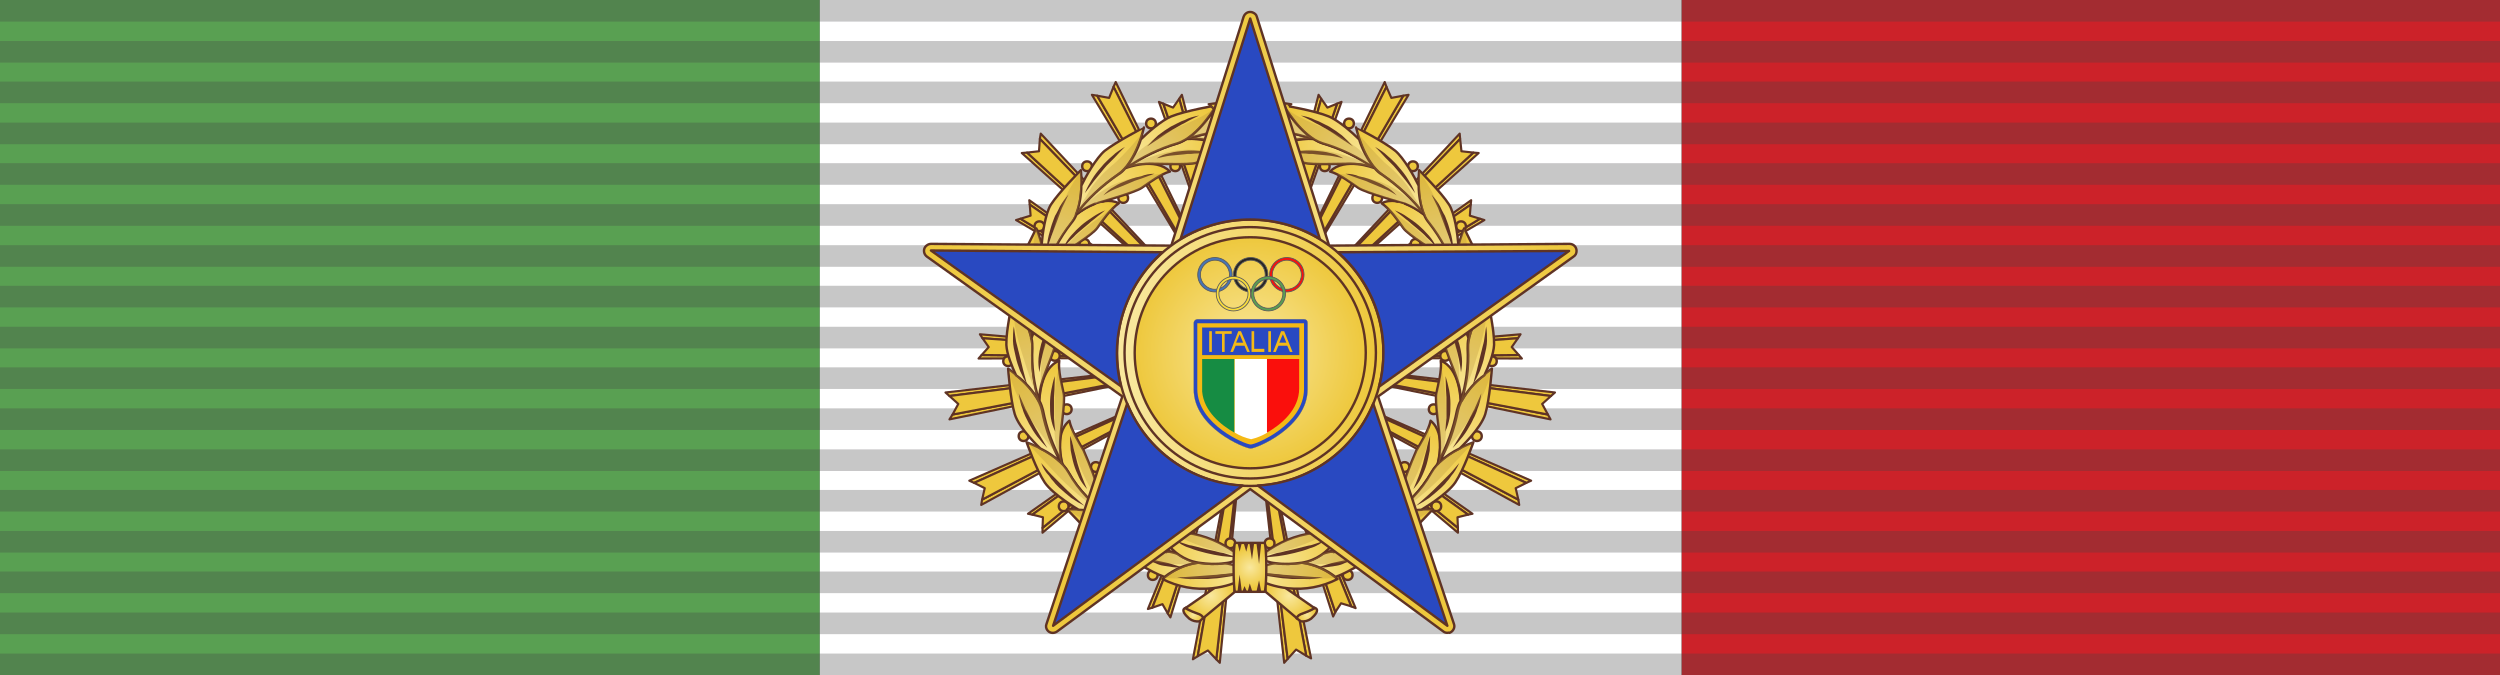 <?xml version="1.0" encoding="utf-8"?>
<!-- Generator: Adobe Illustrator 21.0.2, SVG Export Plug-In . SVG Version: 6.00 Build 0)  -->
<svg version="1.1" id="Livello_1" xmlns="http://www.w3.org/2000/svg" xmlns:xlink="http://www.w3.org/1999/xlink" x="0px" y="0px"
	 width="566.9px" height="153.1px" viewBox="0 0 566.9 153.1" style="enable-background:new 0 0 566.9 153.1;" xml:space="preserve"
	>
<rect x="0" y="0" width="566.9" height="153.1" fill="#333333" stroke="none"/>
<style type="text/css">
	.st0{fill:#59A052;}
	.st1{fill:#CC2229;}
	.st2{fill:#FFFFFF;}
	.st3{opacity:0.3;}
	.st4{fill:#434244;}
	.st5{fill:#EEC83D;stroke:#5F3324;stroke-width:0.491;stroke-linecap:round;stroke-linejoin:round;}
	.st6{fill:url(#SVGID_1_);stroke:#5F3324;stroke-width:0.551;stroke-linecap:round;stroke-linejoin:round;}
	.st7{fill:url(#SVGID_2_);stroke:#5F3324;stroke-width:0.551;stroke-linecap:round;stroke-linejoin:round;}
	.st8{fill:#EEC83D;stroke:#5F3324;stroke-width:0.551;stroke-linecap:round;stroke-linejoin:round;}
	.st9{fill:url(#SVGID_3_);stroke:#5F3324;stroke-width:0.551;stroke-linecap:round;stroke-linejoin:round;}
	.st10{fill:url(#SVGID_4_);stroke:#5F3324;stroke-width:0.551;stroke-linecap:round;stroke-linejoin:round;}
	.st11{fill:url(#SVGID_5_);stroke:#5F3324;stroke-width:0.551;stroke-linecap:round;stroke-linejoin:round;}
	.st12{fill:url(#SVGID_6_);stroke:#5F3324;stroke-width:0.551;stroke-linecap:round;stroke-linejoin:round;}
	.st13{fill:url(#SVGID_7_);stroke:#5F3324;stroke-width:0.551;stroke-linecap:round;stroke-linejoin:round;}
	.st14{fill:url(#SVGID_8_);stroke:#5F3324;stroke-width:0.551;stroke-linecap:round;stroke-linejoin:round;}
	.st15{fill:url(#SVGID_9_);stroke:#5F3324;stroke-width:0.551;stroke-linecap:round;stroke-linejoin:round;}
	.st16{fill:url(#SVGID_10_);stroke:#5F3324;stroke-width:0.551;stroke-linecap:round;stroke-linejoin:round;}
	.st17{fill:url(#SVGID_11_);stroke:#5F3324;stroke-width:0.551;stroke-linecap:round;stroke-linejoin:round;}
	.st18{fill:url(#SVGID_12_);stroke:#5F3324;stroke-width:0.551;stroke-linecap:round;stroke-linejoin:round;}
	.st19{fill:url(#SVGID_13_);stroke:#5F3324;stroke-width:0.551;stroke-linecap:round;stroke-linejoin:round;}
	.st20{fill:url(#SVGID_14_);stroke:#5F3324;stroke-width:0.551;stroke-linecap:round;stroke-linejoin:round;}
	.st21{fill:url(#SVGID_15_);stroke:#5F3324;stroke-width:0.551;stroke-linecap:round;stroke-linejoin:round;}
	.st22{fill:url(#SVGID_16_);stroke:#5F3324;stroke-width:0.551;stroke-linecap:round;stroke-linejoin:round;}
	.st23{fill:url(#SVGID_17_);stroke:#5F3324;stroke-width:0.551;stroke-linecap:round;stroke-linejoin:round;}
	.st24{fill:url(#SVGID_18_);stroke:#5F3324;stroke-width:0.551;stroke-linecap:round;stroke-linejoin:round;}
	.st25{fill:url(#SVGID_19_);stroke:#5F3324;stroke-width:0.551;stroke-linecap:round;stroke-linejoin:round;}
	.st26{fill:url(#SVGID_20_);stroke:#5F3324;stroke-width:0.551;stroke-linecap:round;stroke-linejoin:round;}
	.st27{fill:url(#SVGID_21_);stroke:#5F3324;stroke-width:0.551;stroke-linecap:round;stroke-linejoin:round;}
	.st28{fill:url(#SVGID_22_);stroke:#5F3324;stroke-width:0.551;stroke-linecap:round;stroke-linejoin:round;}
	.st29{fill:url(#SVGID_23_);stroke:#5F3324;stroke-width:0.551;stroke-linecap:round;stroke-linejoin:round;}
	.st30{fill:url(#SVGID_24_);stroke:#5F3324;stroke-width:0.551;stroke-linecap:round;stroke-linejoin:round;}
	.st31{fill:#5F3324;}
	.st32{fill:#B59139;}
	.st33{fill:url(#SVGID_25_);stroke:#5F3324;stroke-width:0.551;stroke-linecap:round;stroke-linejoin:round;}
	.st34{fill:url(#SVGID_26_);stroke:#5F3324;stroke-width:0.551;stroke-linecap:round;stroke-linejoin:round;}
	.st35{fill:url(#SVGID_27_);stroke:#5F3324;stroke-width:0.551;stroke-linecap:round;stroke-linejoin:round;}
	.st36{fill:url(#SVGID_28_);stroke:#5F3324;stroke-width:0.551;stroke-linecap:round;stroke-linejoin:round;}
	.st37{fill:url(#SVGID_29_);stroke:#5F3324;stroke-width:0.551;stroke-linecap:round;stroke-linejoin:round;}
	.st38{fill:url(#SVGID_30_);stroke:#5F3324;stroke-width:0.551;stroke-linecap:round;stroke-linejoin:round;}
	.st39{fill:url(#SVGID_31_);stroke:#5F3324;stroke-width:0.551;stroke-linecap:round;stroke-linejoin:round;}
	.st40{fill:url(#SVGID_32_);stroke:#5F3324;stroke-width:0.551;stroke-linecap:round;stroke-linejoin:round;}
	.st41{fill:url(#SVGID_33_);stroke:#5F3324;stroke-width:0.551;stroke-linecap:round;stroke-linejoin:round;}
	.st42{fill:url(#SVGID_34_);stroke:#5F3324;stroke-width:0.551;stroke-linecap:round;stroke-linejoin:round;}
	.st43{fill:url(#SVGID_35_);stroke:#5F3324;stroke-width:0.551;stroke-linecap:round;stroke-linejoin:round;}
	.st44{fill:url(#SVGID_36_);stroke:#5F3324;stroke-width:0.551;stroke-linecap:round;stroke-linejoin:round;}
	.st45{fill:url(#SVGID_37_);stroke:#5F3324;stroke-width:0.551;stroke-linecap:round;stroke-linejoin:round;}
	.st46{fill:url(#SVGID_38_);stroke:#5F3324;stroke-width:0.551;stroke-linecap:round;stroke-linejoin:round;}
	.st47{fill:url(#SVGID_39_);stroke:#5F3324;stroke-width:0.551;stroke-linecap:round;stroke-linejoin:round;}
	.st48{fill:url(#SVGID_40_);stroke:#5F3324;stroke-width:0.551;stroke-linecap:round;stroke-linejoin:round;}
	.st49{fill:url(#SVGID_41_);stroke:#5F3324;stroke-width:0.551;stroke-linecap:round;stroke-linejoin:round;}
	.st50{fill:url(#SVGID_42_);stroke:#5F3324;stroke-width:0.551;stroke-linecap:round;stroke-linejoin:round;}
	.st51{fill:url(#SVGID_43_);stroke:#5F3324;stroke-width:0.551;stroke-linecap:round;stroke-linejoin:round;}
	.st52{fill:url(#SVGID_44_);stroke:#5F3324;stroke-width:0.551;stroke-linecap:round;stroke-linejoin:round;}
	.st53{fill:url(#SVGID_45_);stroke:#5F3324;stroke-width:0.551;stroke-linecap:round;stroke-linejoin:round;}
	.st54{fill:url(#SVGID_46_);stroke:#5F3324;stroke-width:0.551;stroke-linecap:round;stroke-linejoin:round;}
	.st55{fill:url(#SVGID_47_);stroke:#5F3324;stroke-width:0.551;stroke-linecap:round;stroke-linejoin:round;}
	.st56{fill:url(#SVGID_48_);stroke:#5F3324;stroke-width:0.551;stroke-linecap:round;stroke-linejoin:round;}
	.st57{fill:url(#SVGID_49_);stroke:#5F3324;stroke-width:0.551;stroke-linecap:round;stroke-linejoin:round;}
	.st58{fill:url(#SVGID_50_);stroke:#5F3324;stroke-width:0.551;stroke-linecap:round;stroke-linejoin:round;}
	.st59{fill:#0059BA;}
	.st60{fill:url(#SVGID_51_);stroke:#5F3324;stroke-width:0.551;stroke-linecap:round;stroke-linejoin:round;}
	.st61{fill:url(#SVGID_52_);stroke:#5F3324;stroke-width:0.551;stroke-linecap:round;stroke-linejoin:round;}
	.st62{fill:url(#SVGID_53_);stroke:#5F3324;stroke-width:0.551;stroke-linecap:round;stroke-linejoin:round;}
	.st63{fill:#2949C1;stroke:#5F3324;stroke-width:0.551;stroke-linecap:round;stroke-linejoin:round;}
	.st64{fill:#2949C1;stroke:#59595B;stroke-width:5.021004e-02;stroke-linecap:round;stroke-linejoin:round;}
	.st65{fill:#F4B915;}
	.st66{fill:#168C43;}
	.st67{fill:#FA0F0C;}
	.st68{fill:#4675B8;stroke:#59595B;stroke-width:0.191;stroke-linecap:round;stroke-linejoin:round;}
	.st69{fill:#272525;stroke:#59595B;stroke-width:0.191;stroke-linecap:round;stroke-linejoin:round;}
	.st70{fill:#FA0F0C;stroke:#59595B;stroke-width:0.191;stroke-linecap:round;stroke-linejoin:round;}
	.st71{fill:#F9DD3A;stroke:#59595B;stroke-width:0.191;stroke-linecap:round;stroke-linejoin:round;}
	.st72{fill:#59A052;stroke:#59595B;stroke-width:0.191;stroke-linecap:round;stroke-linejoin:round;}
</style>
<g>
	<g id="Livello_1_1_">
		<g>
			<g>
				<g>
					<rect y="0" class="st0" width="185.9" height="153.1"/>
					<rect x="381.3" y="0" class="st1" width="185.9" height="153.1"/>
					<rect x="185.9" y="0" class="st2" width="195.4" height="153.1"/>
				</g>
				<g class="st3">
					<rect y="0" class="st4" width="566.9" height="4.9"/>
					<rect y="9.3" class="st4" width="566.9" height="4.9"/>
					<rect y="18.5" class="st4" width="566.9" height="4.9"/>
					<rect y="27.8" class="st4" width="566.9" height="4.9"/>
					<rect y="37" class="st4" width="566.9" height="4.9"/>
					<rect y="46.3" class="st4" width="566.9" height="4.9"/>
					<rect y="55.6" class="st4" width="566.9" height="4.9"/>
					<rect y="64.8" class="st4" width="566.9" height="4.9"/>
					<rect y="74.1" class="st4" width="566.9" height="4.9"/>
					<rect y="83.3" class="st4" width="566.9" height="4.9"/>
					<rect y="92.6" class="st4" width="566.9" height="4.9"/>
					<rect y="101.9" class="st4" width="566.9" height="4.9"/>
					<rect y="111.1" class="st4" width="566.9" height="4.9"/>
					<rect y="120.4" class="st4" width="566.9" height="4.9"/>
					<rect y="129.6" class="st4" width="566.9" height="4.9"/>
					<rect y="138.9" class="st4" width="566.9" height="4.9"/>
					<rect y="148.2" class="st4" width="566.9" height="4.9"/>
				</g>
			</g>
		</g>
	</g>
</g>
<g>
	<g id="Livello_1_2_">
		<g>
			<g>
				<g>
					<g>
						<g>
							<g>
								<g>
									<polygon class="st5" points="262.8,23.1 283.5,81.1 283.5,81.1 263.8,23.5 									"/>
									<polygon class="st5" points="267.4,22.4 283.5,81.1 283.5,81.1 268,21.5 									"/>
									<polygon class="st5" points="266,24.4 263.8,23.5 283.5,81.1 283.5,81.1 267.4,22.4 									"/>
								</g>
								<g>
									<polygon class="st5" points="247.6,21.5 283.5,81.1 283.5,81.1 248.8,21.7 									"/>
									<polygon class="st5" points="252.5,19.7 283.5,81.1 283.5,81.1 253,18.6 									"/>
									<polygon class="st5" points="251.5,22.2 248.8,21.7 283.5,81.1 283.5,81.1 252.5,19.7 									"/>
								</g>
								<g>
									<polygon class="st5" points="231.7,34.7 283.5,81.1 283.5,81.1 232.9,34.6 									"/>
									<polygon class="st5" points="235.8,31.5 283.5,81.1 283.5,81.1 236,30.3 									"/>
									<polygon class="st5" points="235.6,34.3 232.9,34.6 283.5,81.1 283.5,81.1 235.8,31.5 									"/>
								</g>
								<g>
									<polygon class="st5" points="230.4,49.9 283.5,81.1 283.5,81.1 231.4,49.6 									"/>
									<polygon class="st5" points="233.5,46.4 283.5,81.1 283.5,81.1 233.4,45.4 									"/>
									<polygon class="st5" points="233.7,48.9 231.4,49.6 283.5,81.1 283.5,81.1 233.5,46.4 									"/>
								</g>
							</g>
							<g>
								<g>
									<polygon class="st5" points="304.2,23.1 283.5,81.1 283.5,81.1 303.2,23.5 									"/>
									<polygon class="st5" points="299.6,22.4 283.5,81.1 283.5,81.1 299,21.5 									"/>
									<polygon class="st5" points="301,24.4 303.2,23.5 283.5,81.1 283.5,81.1 299.6,22.4 									"/>
								</g>
								<g>
									<polygon class="st5" points="319.4,21.5 283.5,81.1 283.5,81.1 318.2,21.7 									"/>
									<polygon class="st5" points="314.4,19.7 283.5,81.1 283.5,81.1 314,18.6 									"/>
									<polygon class="st5" points="315.5,22.2 318.2,21.7 283.5,81.1 283.5,81.1 314.4,19.7 									"/>
								</g>
								<g>
									<polygon class="st5" points="335.3,34.7 283.5,81.1 283.5,81.1 334.1,34.6 									"/>
									<polygon class="st5" points="331.1,31.5 283.5,81.1 283.5,81.1 331,30.3 									"/>
									<polygon class="st5" points="331.4,34.3 334.1,34.6 283.5,81.1 283.5,81.1 331.1,31.5 									"/>
								</g>
								<g>
									<polygon class="st5" points="336.6,49.9 283.5,81.1 283.5,81.1 335.6,49.6 									"/>
									<polygon class="st5" points="333.5,46.4 283.5,81.1 283.5,81.1 333.6,45.4 									"/>
									<polygon class="st5" points="333.3,48.9 335.6,49.6 283.5,81.1 283.5,81.1 333.5,46.4 									"/>
								</g>
							</g>
						</g>
						<g>
							<g>
								<polygon class="st5" points="233.1,116.5 283.5,81.1 283.5,81.1 234.1,116.7 								"/>
								<polygon class="st5" points="236.4,119.7 283.5,81.1 283.5,81.1 236.4,120.8 								"/>
								<polygon class="st5" points="236.5,117.3 234.1,116.7 283.5,81.1 283.5,81.1 236.4,119.7 								"/>
							</g>
							<g>
								<polygon class="st5" points="219.8,109 283.5,81.1 283.5,81.1 220.9,109.5 								"/>
								<polygon class="st5" points="222.7,113.3 283.5,81.1 283.5,81.1 222.5,114.5 								"/>
								<polygon class="st5" points="223.3,110.7 220.9,109.5 283.5,81.1 283.5,81.1 222.7,113.3 								"/>
							</g>
							<g>
								<polygon class="st5" points="214.4,89 283.5,81.1 283.5,81.1 215.3,89.8 								"/>
								<polygon class="st5" points="216,94 283.5,81.1 283.5,81.1 215.3,95.1 								"/>
								<polygon class="st5" points="217.3,91.6 215.3,89.8 283.5,81.1 283.5,81.1 216,94 								"/>
							</g>
							<g>
								<polygon class="st5" points="222.2,75.8 283.5,81.1 283.5,81.1 222.8,76.7 								"/>
								<polygon class="st5" points="222.6,80.5 283.5,81.1 283.5,81.1 221.9,81.3 								"/>
								<polygon class="st5" points="224.2,78.7 222.8,76.7 283.5,81.1 283.5,81.1 222.6,80.5 								"/>
							</g>
						</g>
						<g>
							<g>
								<polygon class="st5" points="333.9,116.5 283.5,81.1 283.5,81.1 332.9,116.7 								"/>
								<polygon class="st5" points="330.6,119.7 283.5,81.1 283.5,81.1 330.6,120.8 								"/>
								<polygon class="st5" points="330.5,117.3 332.9,116.7 283.5,81.1 283.5,81.1 330.6,119.7 								"/>
							</g>
							<g>
								<polygon class="st5" points="347.2,109 283.5,81.1 283.5,81.1 346.1,109.5 								"/>
								<polygon class="st5" points="344.3,113.3 283.5,81.1 283.5,81.1 344.5,114.5 								"/>
								<polygon class="st5" points="343.7,110.7 346.1,109.5 283.5,81.1 283.5,81.1 344.3,113.3 								"/>
							</g>
							<g>
								<polygon class="st5" points="352.6,89 283.5,81.1 283.5,81.1 351.7,89.8 								"/>
								<polygon class="st5" points="351,94 283.5,81.1 283.5,81.1 351.6,95.1 								"/>
								<polygon class="st5" points="349.7,91.6 351.7,89.8 283.5,81.1 283.5,81.1 351,94 								"/>
							</g>
							<g>
								<polygon class="st5" points="344.8,75.8 283.5,81.1 283.5,81.1 344.2,76.7 								"/>
								<polygon class="st5" points="344.4,80.5 283.5,81.1 283.5,81.1 345.1,81.3 								"/>
								<polygon class="st5" points="342.8,78.7 344.2,76.7 283.5,81.1 283.5,81.1 344.4,80.5 								"/>
							</g>
						</g>
						<g>
							<g>
								<polygon class="st5" points="265.4,140 283.5,81.1 283.5,81.1 264.8,139.1 								"/>
								<polygon class="st5" points="261.3,137.8 283.5,81.1 283.5,81.1 260.3,138.1 								"/>
								<polygon class="st5" points="263.6,137 264.8,139.1 283.5,81.1 283.5,81.1 261.3,137.8 								"/>
							</g>
							<g>
								<polygon class="st5" points="276.6,150.3 283.5,81.1 283.5,81.1 275.8,149.5 								"/>
								<polygon class="st5" points="271.6,148.8 283.5,81.1 283.5,81.1 270.5,149.5 								"/>
								<polygon class="st5" points="273.9,147.5 275.8,149.5 283.5,81.1 283.5,81.1 271.6,148.8 								"/>
							</g>
							<g>
								<polygon class="st5" points="297.3,149.3 283.5,81.1 283.5,81.1 296.2,148.7 								"/>
								<polygon class="st5" points="292,149.4 283.5,81.1 283.5,81.1 291.2,150.3 								"/>
								<polygon class="st5" points="293.9,147.3 296.2,148.7 283.5,81.1 283.5,81.1 292,149.4 								"/>
							</g>
							<g>
								<polygon class="st5" points="307.4,137.9 283.5,81.1 283.5,81.1 306.4,137.5 								"/>
								<polygon class="st5" points="302.8,138.8 283.5,81.1 283.5,81.1 302.3,139.8 								"/>
								<polygon class="st5" points="304.1,136.8 306.4,137.5 283.5,81.1 283.5,81.1 302.8,138.8 								"/>
							</g>
						</g>
					</g>
					<g>
						<g>
							
								<radialGradient id="SVGID_1_" cx="270.623" cy="1515.41" r="1.952" gradientTransform="matrix(1 0 0 1 0 -1376)" gradientUnits="userSpaceOnUse">
								<stop  offset="0" style="stop-color:#F9E89E"/>
								<stop  offset="1" style="stop-color:#EEC83D"/>
							</radialGradient>
							<path class="st6" d="M272.1,139.2c-1.1-0.4-2.2-0.8-3.2-1.4c-0.1,0.1-0.2,0.1-0.2,0.1c-0.9,0.5,0.1,1.6,1,2.4
								c0.7,0.5,1.5,0.7,2.3,0.6l0.9-0.8C272.9,139.8,272.7,139.5,272.1,139.2z"/>
							
								<radialGradient id="SVGID_2_" cx="274.55" cy="1511.097" r="5.458" gradientTransform="matrix(1 0 0 1 0 -1376)" gradientUnits="userSpaceOnUse">
								<stop  offset="0" style="stop-color:#F9E89E"/>
								<stop  offset="1" style="stop-color:#EEC83D"/>
							</radialGradient>
							<path class="st7" d="M280.3,129.9c0,0-9.7,6.8-11.5,8c1,0.6,2.1,1,3.2,1.4c0.6,0.3,0.8,0.6,0.8,0.9l7.1-5.9L280.3,129.9z"/>
							<g>
								<g>
									<circle class="st8" cx="261.4" cy="130.4" r="1.1"/>
									<circle class="st8" cx="254.4" cy="125.6" r="1.1"/>
									<circle class="st8" cx="241.2" cy="114.8" r="1.1"/>
									<circle class="st8" cx="248.5" cy="105.9" r="1.1"/>
									<circle class="st8" cx="232.1" cy="98.9" r="1.1"/>
									<circle class="st8" cx="228.6" cy="81.9" r="1.1"/>
									<circle class="st8" cx="229.9" cy="66.6" r="1.1"/>
									<circle class="st8" cx="235.7" cy="51.3" r="1.1"/>
									<circle class="st8" cx="246.5" cy="37.7" r="1.1"/>
									<circle class="st8" cx="261" cy="28" r="1.1"/>
									<circle class="st8" cx="277" cy="23.9" r="1.1"/>
									<circle class="st8" cx="279.5" cy="34.8" r="1.1"/>
									<circle class="st8" cx="241.9" cy="92.8" r="1.1"/>
									<circle class="st8" cx="239.2" cy="80.7" r="1.1"/>
									<circle class="st8" cx="240.5" cy="67.7" r="1.1"/>
									<circle class="st8" cx="245.9" cy="55.3" r="1.1"/>
									<circle class="st8" cx="254.7" cy="44.9" r="1.1"/>
									<circle class="st8" cx="266.5" cy="37.7" r="1.1"/>
									<circle class="st8" cx="279" cy="123.2" r="1.1"/>
									<circle class="st8" cx="257.8" cy="114.8" r="1.1"/>
								</g>
								<g>
									
										<linearGradient id="SVGID_3_" gradientUnits="userSpaceOnUse" x1="282.669" y1="1505.865" x2="263.801" y2="1507.242" gradientTransform="matrix(1 0 0 1 0 -1376)">
										<stop  offset="0" style="stop-color:#F9E89E"/>
										<stop  offset="1" style="stop-color:#EEC83D"/>
									</linearGradient>
									<path class="st9" d="M277.7,127.7c-2,0.3-4,0.2-6-0.1c-3,0.4-5.8,1.7-8.1,3.7c3.5,1.8,7.4,2.5,11.2,2.1
										c6.5-0.7,8.7-3.5,8.7-3.5C281.7,128.8,279.8,128,277.7,127.7z"/>
									
										<linearGradient id="SVGID_4_" gradientUnits="userSpaceOnUse" x1="267.625" y1="1500.417" x2="259.637" y2="1491.052" gradientTransform="matrix(1 0 0 1 0 -1376)">
										<stop  offset="0" style="stop-color:#F9E89E"/>
										<stop  offset="1" style="stop-color:#EEC83D"/>
									</linearGradient>
									<path class="st10" d="M261.4,121.5c1,1.3,2.1,2.5,3.5,3.5h0.1c-0.2,0-0.4-0.1-0.5-0.1c0.9,0.1,1.7,0.3,2.6,0.6
										c-2-1.6-3.6-3.6-4.5-6c0.8,0.5,1.7,0.9,2.6,1.3c1,0.2,2.1,0.2,3.2,0c-0.7-0.5-1.4-1-2.1-1.5c-2.2-1.4-4-1.1-5.1-2.1
										c-0.7-0.6-1.4-1.3-2-2.1c0,1.2,0.2,2.3,0.5,3.4C260.3,119.9,260.9,121,261.4,121.5L261.4,121.5z"/>
									
										<linearGradient id="SVGID_5_" gradientUnits="userSpaceOnUse" x1="271.048" y1="1504.581" x2="256.173" y2="1503.203" gradientTransform="matrix(1 0 0 1 0 -1376)">
										<stop  offset="0" style="stop-color:#F9E89E"/>
										<stop  offset="1" style="stop-color:#EEC83D"/>
									</linearGradient>
									<path class="st11" d="M267,125.6c-0.8-0.3-1.7-0.5-2.6-0.6c-1.9-0.2-3.8-0.1-5.6,0.3c-1.1,0.2-2.3,0.5-3.4,0.8
										c0,0,5.4,3.6,8.6,4.7h0.1c2.2-1.7,4.7-2.8,7.4-3.2h0.1C270,127.3,268.4,126.6,267,125.6z"/>
									
										<linearGradient id="SVGID_6_" gradientUnits="userSpaceOnUse" x1="279.919" y1="1503.511" x2="262.428" y2="1497.175" gradientTransform="matrix(1 0 0 1 0 -1376)">
										<stop  offset="0" style="stop-color:#F9E89E"/>
										<stop  offset="1" style="stop-color:#EEC83D"/>
									</linearGradient>
									<path class="st12" d="M270.7,121.1c-2.6-0.6-4.1,0.3-5.5-0.2c-0.9-0.3-1.8-0.8-2.6-1.3c0,0,2.3,6.9,9.2,8l0,0
										c2,0.3,4,0.4,6,0.1c1.3-0.1,2.6-0.6,3.7-1.3C278.3,123.7,274.6,121.9,270.7,121.1z"/>
									
										<linearGradient id="SVGID_7_" gradientUnits="userSpaceOnUse" x1="262.233" y1="1501.216" x2="248.323" y2="1484.689" gradientTransform="matrix(1 0 0 1 0 -1376)">
										<stop  offset="0" style="stop-color:#F9E89E"/>
										<stop  offset="1" style="stop-color:#EEC83D"/>
									</linearGradient>
									<path class="st13" d="M264.9,125.1c-1.3-1-2.5-2.2-3.5-3.5h-0.1c-1.3-1.7-4.6-7.9-6.1-9.1s-4.2-3.3-5.3-5.2
										c-2.4,4.1,2,9.9,2,9.9v0.1c0.7,0.3,1.4,0.7,2,1.2c3.2,2.8,6.7,5.1,10.6,6.7h-0.1C264.6,125,264.8,125.1,264.9,125.1
										L264.9,125.1z"/>
									
										<linearGradient id="SVGID_8_" gradientUnits="userSpaceOnUse" x1="263.259" y1="1501.597" x2="242.187" y2="1492.232" gradientTransform="matrix(1 0 0 1 0 -1376)">
										<stop  offset="0" style="stop-color:#F9E89E"/>
										<stop  offset="1" style="stop-color:#EEC83D"/>
									</linearGradient>
									<path class="st14" d="M264.4,125L264.4,125c-3.8-1.7-7.4-3.9-10.5-6.7c-3.9-3.2-11.9-2.8-11.9-2.8s4.7,5.2,7.5,7.2
										s9.4,2.6,9.4,2.6l0,0C260.7,125,262.6,124.9,264.4,125z"/>
									
										<linearGradient id="SVGID_9_" gradientUnits="userSpaceOnUse" x1="249.867" y1="1494.196" x2="240.227" y2="1472.986" gradientTransform="matrix(1 0 0 1 0 -1376)">
										<stop  offset="0" style="stop-color:#F9E89E"/>
										<stop  offset="1" style="stop-color:#EEC83D"/>
									</linearGradient>
									<path class="st15" d="M251.9,117.1c-1-1.3-1.7-2.8-2.2-4.3l0,0c0-0.1,0-0.1-0.1-0.2l0,0c-1.1-3.6-2.4-7.1-3.9-10.5
										c-1-1.7-2.8-4.6-3.2-6.7c-3.7,3-1.6,9.9-1.6,9.9l0,0c0.5,0.6,1,1.2,1.4,1.9C244.6,111.1,247.9,114.6,251.9,117.1z"/>
									
										<linearGradient id="SVGID_10_" gradientUnits="userSpaceOnUse" x1="250.461" y1="1493.782" x2="232.144" y2="1477.531" gradientTransform="matrix(1 0 0 1 0 -1376)">
										<stop  offset="0" style="stop-color:#F9E89E"/>
										<stop  offset="1" style="stop-color:#EEC83D"/>
									</linearGradient>
									<path class="st16" d="M251.9,117.1c-4-2.5-7.3-5.9-9.6-10c-2.5-4.4-9.5-6.8-9.5-6.8s2.2,6.3,4.1,9.1s7.7,6.2,7.7,6.2l0,0
										c2.5,0.1,4.9,0.6,7.2,1.5L251.9,117.1z"/>
									
										<linearGradient id="SVGID_11_" gradientUnits="userSpaceOnUse" x1="238.935" y1="1481.048" x2="238.247" y2="1458.599" gradientTransform="matrix(1 0 0 1 0 -1376)">
										<stop  offset="0" style="stop-color:#F9E89E"/>
										<stop  offset="1" style="stop-color:#EEC83D"/>
									</linearGradient>
									<path class="st17" d="M240.9,105.2L240.9,105.2c-0.4-1.6-0.6-3.2-0.5-4.9v-0.1c0-2.2,1.2-9.1,0.8-11s-1.3-5.2-1-7.4
										c-4.4,1.7-4.5,9-4.5,9v0.1c0.4,0.7,0.6,1.4,0.8,2.1c0.8,4.1,2.2,8.1,4.3,11.8h-0.1C240.7,105,240.8,105.1,240.9,105.2z"/>
									
										<linearGradient id="SVGID_12_" gradientUnits="userSpaceOnUse" x1="239.813" y1="1480.673" x2="228.244" y2="1460.841" gradientTransform="matrix(1 0 0 1 0 -1376)">
										<stop  offset="0" style="stop-color:#F9E89E"/>
										<stop  offset="1" style="stop-color:#EEC83D"/>
									</linearGradient>
									<path class="st18" d="M240.6,104.9c-2.1-3.7-3.5-7.7-4.3-11.8c-1.1-5-7.7-9.5-7.7-9.5s0.5,7,1.5,10.3s5.8,7.8,5.8,7.8l0,0
										C237.6,102.5,239.2,103.6,240.6,104.9L240.6,104.9z"/>
									
										<linearGradient id="SVGID_13_" gradientUnits="userSpaceOnUse" x1="234.404" y1="1466.973" x2="228.62" y2="1444.386" gradientTransform="matrix(1 0 0 1 0 -1376)">
										<stop  offset="0" style="stop-color:#F9E89E"/>
										<stop  offset="1" style="stop-color:#EEC83D"/>
									</linearGradient>
									<path class="st19" d="M235.5,90.8l0.1,0.1c-1.2-3.8-1.7-7.8-1.5-11.8c0.2-5.1-4.5-10.8-4.5-10.8s-1.5,6.6-1.4,9.9
										c0.1,2.1,1.3,5,2.2,6.9l0,0C232.5,86.6,234.2,88.6,235.5,90.8z"/>
									
										<linearGradient id="SVGID_14_" gradientUnits="userSpaceOnUse" x1="233.64" y1="1466.038" x2="238.598" y2="1445.242" gradientTransform="matrix(1 0 0 1 0 -1376)">
										<stop  offset="0" style="stop-color:#F9E89E"/>
										<stop  offset="1" style="stop-color:#EEC83D"/>
									</linearGradient>
									<path class="st20" d="M240.5,69.2c-4.7,0.6-6.6,7.5-6.6,7.5l0,0c0.2,0.8,0.2,1.6,0.2,2.3c-0.2,4,0.3,8,1.5,11.8
										c0.1-1.5,0.3-3,0.8-4.5l0,0c0.6-2.1,3.2-7.9,3.3-9.8S239.7,71.1,240.5,69.2z"/>
									
										<linearGradient id="SVGID_15_" gradientUnits="userSpaceOnUse" x1="233.217" y1="1451.917" x2="234.181" y2="1428.779" gradientTransform="matrix(1 0 0 1 0 -1376)">
										<stop  offset="0" style="stop-color:#F9E89E"/>
										<stop  offset="1" style="stop-color:#EEC83D"/>
									</linearGradient>
									<path class="st21" d="M236.5,64c1.7-4.8-1.5-12.2-1.5-12.2s-3.3,6.2-4.2,9.5c-0.6,2.3,0.2,6.9,0.7,9.6
										c1,1.7,1.8,3.5,2.3,5.4l0,0C234,72.1,234.9,68,236.5,64z"/>
									
										<linearGradient id="SVGID_16_" gradientUnits="userSpaceOnUse" x1="232.527" y1="1450.749" x2="243.683" y2="1431.881" gradientTransform="matrix(1 0 0 1 0 -1376)">
										<stop  offset="0" style="stop-color:#F9E89E"/>
										<stop  offset="1" style="stop-color:#EEC83D"/>
									</linearGradient>
									<path class="st22" d="M242.5,63.3c0.6-1.8,1.7-5.1,3-6.8c-4.7-0.9-8.6,5.2-8.6,5.2v0.1c-0.1,0.8-0.2,1.5-0.5,2.2
										c-1.5,4.1-2.4,8.3-2.6,12.7c0.5-1.6,1.2-3.1,2.1-4.4C236,72.3,241.9,65.1,242.5,63.3z"/>
									
										<linearGradient id="SVGID_17_" gradientUnits="userSpaceOnUse" x1="236.723" y1="1436.005" x2="244.16" y2="1414.933" gradientTransform="matrix(1 0 0 1 0 -1376)">
										<stop  offset="0" style="stop-color:#F9E89E"/>
										<stop  offset="1" style="stop-color:#EEC83D"/>
									</linearGradient>
									<path class="st23" d="M245.1,38.6c0,0-5,5-6.8,7.8c-1.3,2.1-1.9,6.7-2.1,9.1c0.6,2,0.8,4.1,0.8,6.1v0.1
										c1.4-4,3.4-7.8,6-11.1C246,46.6,245.1,38.6,245.1,38.6z"/>
									
										<linearGradient id="SVGID_18_" gradientUnits="userSpaceOnUse" x1="236.166" y1="1436.242" x2="251.454" y2="1421.368" gradientTransform="matrix(1 0 0 1 0 -1376)">
										<stop  offset="0" style="stop-color:#F9E89E"/>
										<stop  offset="1" style="stop-color:#EEC83D"/>
									</linearGradient>
									<path class="st24" d="M244.1,48.6L244.1,48.6c-0.3,0.8-0.7,1.4-1.2,2c-2.6,3.3-4.6,7.1-6,11.1c0.9-1.3,1.9-2.4,3.1-3.4l0,0
										c1.6-1.4,7.7-5,8.8-6.6s3.1-4.4,4.9-5.6C249.6,44,244.1,48.6,244.1,48.6z"/>
									
										<linearGradient id="SVGID_19_" gradientUnits="userSpaceOnUse" x1="243.534" y1="1423.73" x2="258.683" y2="1404.725" gradientTransform="matrix(1 0 0 1 0 -1376)">
										<stop  offset="0" style="stop-color:#F9E89E"/>
										<stop  offset="1" style="stop-color:#EEC83D"/>
									</linearGradient>
									<path class="st25" d="M250.5,34.2c-1.9,1.6-4.3,5.8-5.3,7.9c0,2.2-0.4,4.4-1.2,6.5l0,0c2.7-3.5,5.9-6.5,9.5-9
										c4.2-2.9,5.9-10.7,5.9-10.7S253.2,32.1,250.5,34.2z"/>
									
										<linearGradient id="SVGID_20_" gradientUnits="userSpaceOnUse" x1="256.464" y1="1411.909" x2="277.398" y2="1409.43" gradientTransform="matrix(1 0 0 1 0 -1376)">
										<stop  offset="0" style="stop-color:#F9E89E"/>
										<stop  offset="1" style="stop-color:#EEC83D"/>
									</linearGradient>
									<path class="st26" d="M269.1,31.5L269.1,31.5c-0.7,0.4-1.4,0.8-2.1,1c-4.1,1.2-8.1,3.1-11.6,5.6c1.5-0.6,3.2-0.9,4.8-0.9
										l0,0c2.2-0.2,9.3,0.3,11.1-0.3s5.1-1.8,7.2-1.7C276.3,31,269.1,31.5,269.1,31.5z"/>
									
										<linearGradient id="SVGID_21_" gradientUnits="userSpaceOnUse" x1="255.75" y1="1413.157" x2="273.792" y2="1400.211" gradientTransform="matrix(1 0 0 1 0 -1376)">
										<stop  offset="0" style="stop-color:#F9E89E"/>
										<stop  offset="1" style="stop-color:#EEC83D"/>
									</linearGradient>
									<path class="st27" d="M265.6,26.4c-2.2,0.9-5.4,3.7-6.9,5.2c-0.7,2.3-1.9,4.5-3.3,6.4v0.1c3.6-2.5,7.5-4.4,11.6-5.6
										c4.8-1.5,8.8-8.6,8.8-8.6S268.8,25.1,265.6,26.4z"/>
									
										<linearGradient id="SVGID_22_" gradientUnits="userSpaceOnUse" x1="272.205" y1="1405.62" x2="292.175" y2="1409.339" gradientTransform="matrix(1 0 0 1 0 -1376)">
										<stop  offset="0" style="stop-color:#F9E89E"/>
										<stop  offset="1" style="stop-color:#EEC83D"/>
									</linearGradient>
									<path class="st28" d="M284.4,29L284.4,29c-0.8,0.2-1.6,0.3-2.3,0.4c-4.3,0-8.6,0.7-12.7,2.1c1.6-0.1,3.3,0,4.9,0.4l0,0
										c2.1,0.4,8.8,2.9,10.7,2.8s5.4-0.3,7.4,0.4C291.4,30.5,284.4,29,284.4,29z"/>
									
										<linearGradient id="SVGID_23_" gradientUnits="userSpaceOnUse" x1="270.065" y1="1406.511" x2="291.55" y2="1399.211" gradientTransform="matrix(1 0 0 1 0 -1376)">
										<stop  offset="0" style="stop-color:#F9E89E"/>
										<stop  offset="1" style="stop-color:#EEC83D"/>
									</linearGradient>
									<path class="st29" d="M282.5,23.1c-2.4,0.2-6.2,2.1-8.1,3.1c-1.4,2-3.1,3.8-5,5.2l-0.1,0.1c4.1-1.4,8.4-2.1,12.7-2.1
										c5.1-0.1,10.8-5.8,10.8-5.8S285.9,22.8,282.5,23.1z"/>
									
										<linearGradient id="SVGID_24_" gradientUnits="userSpaceOnUse" x1="244.195" y1="1422.532" x2="263.889" y2="1413.167" gradientTransform="matrix(1 0 0 1 0 -1376)">
										<stop  offset="0" style="stop-color:#F9E89E"/>
										<stop  offset="1" style="stop-color:#EEC83D"/>
									</linearGradient>
									<path class="st30" d="M258.9,42.6c1.6-1.1,4.4-3.2,6.4-3.7c-3.3-3.4-10-0.8-10-0.8h-0.1c-0.5,0.6-1,1.1-1.7,1.5
										c-3.6,2.5-6.9,5.5-9.5,9h0.1c1.3-1,2.7-1.8,4.2-2.4C248.3,46.2,257.3,43.7,258.9,42.6z"/>
								</g>
								<g>
									<path class="st31" d="M229.9,74c0.2,1.2,0.3,2.3,0.5,3.4c0.1,0.3,0.1,0.6,0.2,0.8l0.2,0.8c0.1,0.3,0.1,0.6,0.2,0.8l0.2,0.8
										c0.3,1.1,0.5,2.2,0.8,3.3l0.9,3.3c-0.6-1-1.1-2-1.6-3.1c-0.4-1.1-0.8-2.2-1-3.3l-0.2-0.9c-0.1-0.3-0.1-0.6-0.2-0.9
										c-0.1-0.6-0.2-1.2-0.2-1.7C229.7,76.3,229.7,75.1,229.9,74z"/>
									<path class="st31" d="M238.8,72.3c-0.3,1-0.6,2-0.9,3c-0.2,0.5-0.3,1-0.5,1.5c-0.1,0.3-0.2,0.5-0.2,0.7l-0.2,0.8
										c-0.3,1-0.6,2-0.8,3s-0.4,2.1-0.5,3.1c-0.2-1.1-0.3-2.1-0.2-3.2s0.3-2.1,0.6-3.2c0.3-1,0.7-2,1.1-3
										C237.7,74.1,238.2,73.1,238.8,72.3z"/>
									<path class="st31" d="M234,58c-0.2,1.2-0.4,2.3-0.5,3.4c0,0.3-0.1,0.6-0.1,0.9l-0.1,0.9c0,0.3-0.1,0.6-0.1,0.9l-0.1,0.9
										c-0.1,1.1-0.1,2.3-0.2,3.4l-0.1,3.5c-0.3-1.1-0.5-2.3-0.5-3.5c-0.1-1.2-0.1-2.3,0-3.5l0.1-0.9c0-0.3,0.1-0.6,0.1-0.9
										c0.1-0.6,0.2-1.2,0.3-1.7C233.1,60.1,233.5,59,234,58z"/>
									<path class="st31" d="M242.9,59c-0.6,0.9-1.2,1.8-1.8,2.6c-0.3,0.4-0.6,0.9-0.9,1.3c-0.1,0.2-0.3,0.4-0.4,0.6l-0.4,0.7
										c-0.6,0.9-1.1,1.8-1.6,2.7s-1,1.9-1.4,2.8c0.1-1.1,0.4-2.1,0.8-3.1c0.4-1,0.9-1.9,1.5-2.8c0.6-0.9,1.2-1.7,1.9-2.5
										C241.3,60.4,242.1,59.6,242.9,59z"/>
									<path class="st31" d="M236.1,105c0.8,0.9,1.5,1.8,2.3,2.6c0.2,0.2,0.4,0.4,0.6,0.6l0.6,0.6c0.2,0.2,0.4,0.4,0.6,0.6
										l0.6,0.6c0.8,0.8,1.6,1.6,2.5,2.4l2.6,2.3c-1-0.5-2-1.1-3-1.8c-0.9-0.7-1.8-1.5-2.7-2.3l-0.6-0.6c-0.2-0.2-0.4-0.4-0.6-0.7
										c-0.4-0.4-0.8-0.9-1.1-1.4C237.1,107.1,236.5,106.1,236.1,105z"/>
									<path class="st31" d="M242.7,98.8c0.3,1,0.6,2,0.8,3.1c0.1,0.5,0.3,1,0.4,1.5c0.1,0.3,0.1,0.5,0.2,0.8l0.2,0.8
										c0.3,1,0.6,2,1,3s0.8,2,1.2,2.9c-0.7-0.8-1.4-1.7-1.8-2.6c-0.5-1-0.9-2-1.2-3s-0.5-2.1-0.7-3.1
										C242.7,101,242.6,99.9,242.7,98.8z"/>
									<path class="st31" d="M231,89.2c0.5,1.1,0.9,2.1,1.4,3.2c0.1,0.3,0.2,0.5,0.4,0.8l0.4,0.8c0.1,0.3,0.3,0.5,0.4,0.8l0.4,0.8
										c0.5,1,1.1,2,1.7,3l1.8,3c-0.8-0.8-1.6-1.7-2.3-2.6s-1.3-1.9-1.9-3l-0.4-0.8c-0.1-0.3-0.3-0.5-0.4-0.8
										c-0.2-0.5-0.5-1.1-0.6-1.6C231.4,91.6,231.2,90.4,231,89.2z"/>
									<path class="st31" d="M239.2,85.3c0,1.1-0.1,2.1-0.1,3.2c0,0.5-0.1,1-0.1,1.6c0,0.3,0,0.5,0,0.8v0.8c0,1,0,2.1,0,3.1
										c0.1,1,0.2,2.1,0.3,3.1c-0.5-1-0.8-2-1-3.1s-0.2-2.1-0.2-3.2s0.1-2.1,0.3-3.2C238.6,87.4,238.8,86.3,239.2,85.3z"/>
									<path class="st31" d="M247.3,118.6c1,0.6,2,1.1,3.1,1.6c0.3,0.1,0.5,0.3,0.8,0.4l0.8,0.4c0.3,0.1,0.5,0.2,0.8,0.4l0.8,0.4
										c1,0.5,2.1,0.9,3.2,1.4l3.2,1.3c-1.2-0.1-2.3-0.3-3.4-0.7c-1.1-0.3-2.2-0.7-3.3-1.2l-0.8-0.4c-0.3-0.1-0.5-0.3-0.8-0.4
										c-0.5-0.3-1-0.6-1.5-0.9C249.1,120.1,248.1,119.4,247.3,118.6z"/>
									<path class="st31" d="M260.2,126.8c0.7,0.1,1.3,0.2,2,0.3c0.6,0.1,1.3,0.3,1.9,0.4s1.3,0.3,1.9,0.5
										c0.6,0.2,1.3,0.4,1.9,0.6c-0.7,0.1-1.3,0.1-2,0s-1.3-0.2-2-0.3s-1.3-0.3-1.9-0.6C261.4,127.5,260.8,127.2,260.2,126.8z"/>
									<path class="st31" d="M251.3,110.5c0.6,0.9,1.2,1.7,1.8,2.6c0.3,0.4,0.6,0.9,0.9,1.3c0.2,0.2,0.3,0.4,0.5,0.6l0.5,0.6
										c0.6,0.8,1.3,1.7,1.9,2.4c0.7,0.8,1.4,1.6,2.2,2.3c-1-0.5-1.9-1.1-2.6-1.8c-0.8-0.7-1.5-1.5-2.1-2.4s-1.2-1.8-1.7-2.7
										C252.1,112.5,251.7,111.5,251.3,110.5z"/>
									<path class="st31" d="M242.3,44.1c-0.5,1-1,2.1-1.5,3.1c-0.1,0.3-0.2,0.5-0.3,0.8l-0.3,0.8c-0.1,0.3-0.2,0.5-0.3,0.8
										l-0.3,0.8c-0.4,1.1-0.8,2.1-1.2,3.2l-1.1,3.3c0.1-1.2,0.2-2.3,0.5-3.5c0.3-1.1,0.6-2.3,1-3.3l0.3-0.8
										c0.1-0.3,0.2-0.5,0.4-0.8c0.3-0.5,0.5-1,0.8-1.6C240.9,45.9,241.5,45,242.3,44.1z"/>
									<path class="st31" d="M250.6,47.7c-0.8,0.7-1.7,1.3-2.5,2c-0.4,0.3-0.8,0.6-1.2,1c-0.2,0.2-0.4,0.3-0.6,0.5l-0.6,0.5
										c-0.8,0.7-1.6,1.3-2.3,2.1c-0.8,0.7-1.5,1.5-2.2,2.3c0.4-1,1-1.9,1.7-2.7s1.5-1.6,2.3-2.3s1.7-1.3,2.6-1.9
										C248.7,48.6,249.6,48.1,250.6,47.7z"/>
									<path class="st31" d="M255.1,33.3c-0.8,0.8-1.6,1.6-2.4,2.5c-0.2,0.2-0.4,0.4-0.6,0.6l-0.6,0.6c-0.2,0.2-0.4,0.4-0.6,0.6
										l-0.6,0.7c-0.7,0.9-1.5,1.8-2.2,2.7l-2.1,2.8c0.4-1.1,1-2.1,1.6-3.1s1.3-1.9,2.1-2.8l0.6-0.7c0.2-0.2,0.4-0.4,0.6-0.6
										c0.4-0.4,0.8-0.8,1.3-1.2C253.1,34.5,254.1,33.9,255.1,33.3z"/>
									<path class="st31" d="M271.9,26.2c-1,0.5-2.1,1-3.1,1.6c-0.2,0.1-0.5,0.3-0.8,0.4l-0.7,0.4c-0.2,0.1-0.5,0.3-0.7,0.4
										l-0.7,0.4c-1,0.6-1.9,1.2-2.9,1.9l-2.9,1.9c0.8-0.9,1.6-1.7,2.5-2.5c0.9-0.7,1.9-1.4,2.9-2l0.8-0.4
										c0.3-0.1,0.5-0.3,0.8-0.4c0.5-0.3,1-0.5,1.6-0.7C269.6,26.7,270.8,26.4,271.9,26.2z"/>
									<path class="st31" d="M261.8,39.4c-1,0.4-2,0.7-3,1.1c-0.5,0.2-1,0.3-1.5,0.5c-0.2,0.1-0.5,0.2-0.7,0.3l-0.7,0.3
										c-1,0.4-1.9,0.8-2.9,1.2s-1.9,0.9-2.8,1.5c0.7-0.8,1.5-1.5,2.5-2c0.9-0.6,1.9-1,2.9-1.4s2-0.7,3.1-0.9
										C259.7,39.6,260.7,39.4,261.8,39.4z"/>
									<path class="st31" d="M274.9,34.6c-1.1,0.1-2.1,0.1-3.2,0.2c-0.5,0-1,0-1.6,0.1c-0.3,0-0.5,0-0.8,0l-0.8,0.1
										c-1,0.1-2.1,0.2-3.1,0.3s-2.1,0.4-3.1,0.6c0.9-0.6,1.9-1,3-1.2c1-0.3,2.1-0.4,3.2-0.5s2.1-0.1,3.2,0
										C272.8,34.2,273.9,34.4,274.9,34.6z"/>
									<path class="st31" d="M280.8,126.4c-1.2,0-2.5-0.2-3.7-0.3c-0.6-0.1-1.2-0.2-1.8-0.3c-0.6-0.1-1.2-0.3-1.8-0.4
										c-1.2-0.3-2.4-0.6-3.6-1.1c-0.3-0.1-0.6-0.2-0.9-0.3c-0.3-0.1-0.6-0.3-0.8-0.4c-0.3-0.1-0.5-0.3-0.8-0.5s-0.5-0.4-0.7-0.6
										l0.4,0.2c0.1,0.1,0.3,0.1,0.4,0.2c0.3,0.1,0.6,0.2,0.9,0.3c0.3,0.1,0.6,0.2,0.9,0.3c0.3,0.1,0.6,0.2,0.9,0.2
										c1.2,0.3,2.4,0.6,3.6,0.9l1.8,0.4c0.6,0.2,1.2,0.3,1.8,0.4C278.4,125.7,279.6,126.1,280.8,126.4z"/>
									<path class="st31" d="M266.9,130.9c1.3,0,2.7-0.1,4-0.2c1.3-0.1,2.7-0.2,4-0.3c0.7,0,1.3-0.1,2-0.2c0.7,0,1.3-0.1,2-0.2
										c1.3-0.1,2.7-0.2,4-0.2c-1.3,0.4-2.6,0.7-3.9,0.9c-0.7,0.1-1.3,0.2-2,0.3s-1.3,0.2-2,0.2c-0.7,0.1-1.3,0.1-2,0.1
										c-0.3,0-0.7,0-1,0s-0.7,0-1,0C269.5,131.4,268.2,131.2,266.9,130.9z"/>
								</g>
							</g>
							<g class="st3">
								<path class="st32" d="M275.4,130.9c2.2-0.2,4.4-0.4,6.6-0.8c0.5-0.1,1-0.2,1.5-0.4c-1.8-1-3.7-1.7-5.7-2.1
									c-2,0.3-4,0.2-6-0.1c-2.9,0.4-5.7,1.6-7.9,3.5C267.6,131.4,271.5,131.3,275.4,130.9z"/>
								<path class="st32" d="M262.7,119.7c0.8,0.5,1.6,0.9,2.4,1.2c1,0.2,2.1,0.2,3.2,0c-0.7-0.5-1.4-1-2.1-1.5
									c-2.2-1.4-4-1.1-5.1-2.1c-0.3-0.3-0.7-0.6-1-0.9C260.9,117.5,261.8,118.6,262.7,119.7z"/>
								<path class="st32" d="M260.2,127c2,0.5,4,0.8,6.1,0.9c1.1,0,2.3,0.1,3.4,0.1c0.6-0.2,1.2-0.3,1.9-0.4h0.1
									c-1.7-0.3-3.3-0.9-4.6-2c-0.8-0.3-1.7-0.5-2.6-0.6c-1.9-0.2-3.8-0.1-5.6,0.3c-1,0.2-2,0.4-2.9,0.7
									C257.3,126.5,258.8,126.7,260.2,127z"/>
								<path class="st32" d="M276.3,125.1c1.5,0.3,3,0.6,4.5,0.8c-2.9-2.4-6.4-4-10.1-4.8c-2-0.4-3.4,0-4.6,0
									C269.3,122.8,272.7,124.1,276.3,125.1z"/>
								<path class="st32" d="M250.2,108c0.1,1,0.6,2,1.2,2.9c0.5,0.9,1.1,1.7,1.7,2.5c1.4,1.7,3,3.1,4.5,4.7
									c1.4,1.5,2.8,2.9,4.4,4.2c-0.2-0.2-0.4-0.5-0.6-0.8h-0.1c-1.3-1.7-4.6-7.9-6.1-9.1c-1.9-1.4-3.6-3-5.1-4.8
									C250.2,107.7,250.2,107.8,250.2,108z"/>
								<path class="st32" d="M255.6,122c2.7,1.2,5.4,2.1,8.3,2.9c0.1,0,0.2,0.1,0.3,0.1c0.1,0,0.2,0,0.2,0h0.1
									c-3.9-1.6-7.5-3.9-10.6-6.7c-3.7-3-10.9-2.8-11.9-2.8C246.1,118.5,251.1,120,255.6,122z"/>
								<path class="st32" d="M243,99.6c0.2,1.3,0.6,2.7,1.1,3.9c0.8,2.5,1.8,4.9,3.2,7.2c1.2,2,2.6,4,4.2,5.8
									c-0.8-1.2-1.4-2.4-1.8-3.7l0,0c0-0.1,0-0.1-0.1-0.2l0,0c-1.1-3.6-2.4-7.1-3.9-10.5c-1.1-1.7-2-3.5-2.8-5.4
									C242.9,97.6,242.9,98.6,243,99.6z"/>
								<path class="st32" d="M238.7,106.6c1.9,2.1,4,4.1,6.2,5.9c1.9,1.6,4,2.9,6.2,4c-3.6-2.4-6.6-5.7-8.7-9.4
									c-2.3-4-8.3-6.4-9.4-6.8C234.7,102.5,236.8,104.5,238.7,106.6z"/>
								<path class="st32" d="M239.2,89.5c-0.1,2.6-0.1,5.1-0.1,7.7c0,2.5,0.5,5,1.4,7.4c0,0.1,0.1,0.2,0.1,0.3v0.1l0,0l0,0
									c0.1,0.1,0.2,0.2,0.3,0.3l0,0c-0.4-1.6-0.6-3.2-0.5-4.9v-0.1c0-2.2,1.2-9.1,0.8-11c-0.5-1.9-0.9-3.9-1.1-5.9
									C239.6,85.4,239.3,87.4,239.2,89.5z"/>
								<path class="st32" d="M228.8,83.7c0.6,4.6,3.4,9.2,6,13c1.5,2.1,3.1,4.2,4.7,6.2c0.2,0.2,0.3,0.4,0.5,0.6
									c-1.6-3.3-2.8-6.9-3.5-10.5C235.4,88.5,229.6,84.3,228.8,83.7L228.8,83.7z"/>
								<path class="st32" d="M229.7,68.3c0,2,0.2,4,0.5,5.9c0.5,2.5,1.2,4.9,2,7.3c0.7,2.5,1.6,4.8,2.5,7.2
									c0.2,0.4,0.3,0.9,0.4,1.3c0.1,0.2,0.3,0.4,0.4,0.6l0.1,0.1c-1.2-3.8-1.7-7.8-1.5-11.8C234.3,74.4,230.4,69.2,229.7,68.3z"/>
								<path class="st32" d="M236.4,80.3c-0.3,1.9-0.4,3.9-0.4,5.8c0,0.6,0,1.1,0,1.7c0.1-0.5,0.2-1,0.4-1.4l0,0
									c0.6-2.1,3.2-7.9,3.3-9.8s0.1-5.2,0.8-7.2C238.4,72.7,237,76.4,236.4,80.3z"/>
								<path class="st32" d="M235,51.9c0,0-0.1,0.1-0.2,0.3c-0.3,2-0.6,3.9-0.7,5.9c-0.1,2.4-0.2,4.9-0.3,7.3
									c-0.1,3.2-0.1,6.5-0.3,9.7c0.1,0.4,0.2,0.8,0.3,1.2l0,0c0.2-4.2,1.1-8.4,2.6-12.3C238.2,59.3,235,51.9,235,51.9z"/>
								<path class="st32" d="M239,64.3c-1.9,3.5-3.4,7.1-4.6,10.9c0.4-1,1-2,1.6-3c0,0,5.9-7.2,6.5-9c0.6-2,1.5-4,2.5-6
									C242.6,59.2,240.6,61.6,239,64.3z"/>
								<path class="st32" d="M245.1,38.8c-2.5,3.5-4.4,7.3-5.7,11.4c-0.3,1.1-0.6,2.2-0.9,3.3c0,0,0,0.1-0.1,0.1
									c-0.1,0.4-0.2,0.7-0.3,1c-0.3,2.3-0.7,4.5-1.2,6.7c0,0.1,0,0.2,0,0.3v0.1c1.4-4,3.4-7.8,6-11.1
									C245.7,47,245.2,40,245.1,38.8z"/>
								<path class="st32" d="M248.8,49.7c-1.6,1.1-3.2,2.3-4.6,3.6c-1.5,1.4-2.9,2.9-4.2,4.5c-0.4,0.5-0.8,1.1-1.2,1.6
									c0.4-0.4,0.8-0.8,1.3-1.2l0,0c1.6-1.4,7.7-5,8.8-6.6c1.2-1.7,2.5-3.4,4-4.9C251.4,47.6,250.2,48.8,248.8,49.7z"/>
								<path class="st32" d="M253,36.8c-2,1.6-3.8,3.4-5.3,5.4c-0.6,0.9-1.1,1.9-1.7,2.8c-0.7,1-1.3,2.1-1.8,3.3c0,0,0,0,0,0.1
									c2.6-3.3,5.8-6.2,9.3-8.6c3.4-2.3,5.1-7.8,5.7-9.9C257.4,32.3,255.3,34.6,253,36.8z"/>
								<path class="st32" d="M268,34c-2.4,0.2-4.8,0.8-7.2,1.6c-0.9,0.3-2,0.6-3,0.9c-0.9,0.5-1.7,1.1-2.5,1.7
									c1.5-0.6,3.2-0.9,4.8-0.9l0,0c2.2-0.2,9.3,0.3,11.1-0.3c1.9-0.7,3.9-1.2,5.9-1.6C274.2,34.2,271.1,33.8,268,34z"/>
								<path class="st32" d="M272.1,26.6c-2.1,1.1-4.3,1.9-6.5,2.9c-1.9,1-3.8,2.1-5.5,3.4c-1.8,1.1-3.2,2.7-4.2,4.5
									c-0.1,0.2-0.2,0.3-0.3,0.5c3.5-2.3,7.3-4.1,11.3-5.3c4.1-1.3,7.5-6.5,8.5-8.1C274.4,25.3,273.3,26,272.1,26.6z"/>
								<path class="st32" d="M289.7,33.8c-1.8-1.1-3.8-2-5.9-2.5c-2.2-0.4-4.4-0.6-6.7-0.5c-1.2,0-2.5,0.1-3.7,0.2
									c-0.9-0.1-1.8,0-2.7,0.2c-0.3,0.2-0.7,0.2-1,0.2c-0.1,0-0.3,0.1-0.4,0.1c1.6-0.1,3.3,0,4.9,0.4l0,0
									c2.1,0.4,8.8,2.9,10.7,2.8c2.2-0.2,4.4-0.1,6.6,0.2C290.9,34.5,290.3,34.1,289.7,33.8z"/>
								<path class="st32" d="M284.1,26.7c-3.4,0.9-7,1.2-10.5,0.7c-1.2,1.6-2.6,2.9-4.2,4l-0.1,0.1c4.1-1.4,8.4-2.1,12.7-2.1
									c5-0.1,10.6-5.6,10.8-5.7C290.3,25.4,287.1,26,284.1,26.7z"/>
								<path class="st32" d="M253.6,41.4c-2,0.8-3.9,1.9-5.5,3.3c-1.4,1-2.7,2.2-3.7,3.6c1.2-0.9,2.5-1.7,3.9-2.2
									c0,0,9-2.4,10.6-3.5c1.6-1.2,3.3-2.2,5-3.2C260.4,39.6,256.9,40.2,253.6,41.4z"/>
							</g>
						</g>
						<g>
							
								<radialGradient id="SVGID_25_" cx="3049.301" cy="1515.41" r="1.982" gradientTransform="matrix(-1 0 0 1 3345.627 -1376)" gradientUnits="userSpaceOnUse">
								<stop  offset="0" style="stop-color:#F9E89E"/>
								<stop  offset="1" style="stop-color:#EEC83D"/>
							</radialGradient>
							<path class="st33" d="M294.9,139.2c1.1-0.4,2.2-0.8,3.2-1.4c0.1,0.1,0.2,0.1,0.2,0.1c0.9,0.5-0.1,1.6-1,2.4
								c-0.7,0.5-1.5,0.7-2.3,0.6l-1-0.7C294,139.8,294.3,139.5,294.9,139.2z"/>
							
								<radialGradient id="SVGID_26_" cx="3053.277" cy="1511.097" r="5.458" gradientTransform="matrix(-1 0 0 1 3345.627 -1376)" gradientUnits="userSpaceOnUse">
								<stop  offset="0" style="stop-color:#F9E89E"/>
								<stop  offset="1" style="stop-color:#EEC83D"/>
							</radialGradient>
							<path class="st34" d="M286.6,129.9c0,0,9.7,6.8,11.5,8c-1,0.6-2.1,1-3.2,1.4c-0.6,0.3-0.8,0.6-0.8,0.9l-7.1-6L286.6,129.9z"
								/>
							<g>
								<g>
									<circle class="st8" cx="305.6" cy="130.4" r="1.1"/>
									<circle class="st8" cx="312.6" cy="125.6" r="1.1"/>
									<circle class="st8" cx="325.7" cy="114.8" r="1.1"/>
									<circle class="st8" cx="318.5" cy="105.9" r="1.1"/>
									<circle class="st8" cx="334.9" cy="98.9" r="1.1"/>
									<circle class="st8" cx="338.3" cy="81.9" r="1.1"/>
									<circle class="st8" cx="337" cy="66.6" r="1.1"/>
									<circle class="st8" cx="331.3" cy="51.3" r="1.1"/>
									<circle class="st8" cx="320.4" cy="37.7" r="1.1"/>
									<circle class="st8" cx="305.9" cy="28" r="1.1"/>
									<circle class="st8" cx="289.9" cy="23.9" r="1.1"/>
									<circle class="st8" cx="287.4" cy="34.8" r="1.1"/>
									<circle class="st8" cx="325.1" cy="92.8" r="1.1"/>
									<circle class="st8" cx="327.7" cy="80.7" r="1.1"/>
									<circle class="st8" cx="326.4" cy="67.7" r="1.1"/>
									<circle class="st8" cx="321" cy="55.3" r="1.1"/>
									<circle class="st8" cx="312.3" cy="44.9" r="1.1"/>
									<circle class="st8" cx="300.4" cy="37.7" r="1.1"/>
									<circle class="st8" cx="287.9" cy="123.2" r="1.1"/>
									<circle class="st8" cx="309.2" cy="114.8" r="1.1"/>
								</g>
								<g>
									
										<linearGradient id="SVGID_27_" gradientUnits="userSpaceOnUse" x1="3061.367" y1="1505.867" x2="3042.499" y2="1507.244" gradientTransform="matrix(-1 0 0 1 3345.627 -1376)">
										<stop  offset="0" style="stop-color:#F9E89E"/>
										<stop  offset="1" style="stop-color:#EEC83D"/>
									</linearGradient>
									<path class="st35" d="M289.2,127.7c2,0.3,4,0.2,6-0.1c3,0.4,5.8,1.7,8.1,3.7c-3.5,1.8-7.4,2.5-11.2,2.1
										c-6.5-0.7-8.7-3.5-8.7-3.5C285.2,128.8,287.2,128,289.2,127.7z"/>
									
										<linearGradient id="SVGID_28_" gradientUnits="userSpaceOnUse" x1="3046.34" y1="1500.403" x2="3038.352" y2="1491.037" gradientTransform="matrix(-1 0 0 1 3345.627 -1376)">
										<stop  offset="0" style="stop-color:#F9E89E"/>
										<stop  offset="1" style="stop-color:#EEC83D"/>
									</linearGradient>
									<path class="st36" d="M305.5,121.5c-1,1.3-2.1,2.5-3.5,3.5h-0.1c0.2,0,0.4-0.1,0.5-0.1c-0.9,0.1-1.7,0.3-2.6,0.6
										c2-1.6,3.6-3.6,4.5-6c-0.8,0.5-1.7,0.9-2.6,1.3c-1,0.2-2.1,0.2-3.2,0c0.7-0.5,1.4-1,2.1-1.5c2.2-1.4,4-1.1,5.1-2.1
										c0.7-0.6,1.4-1.3,2-2.1c0,1.2-0.2,2.3-0.5,3.4C306.7,119.9,306,121,305.5,121.5L305.5,121.5z"/>
									
										<linearGradient id="SVGID_29_" gradientUnits="userSpaceOnUse" x1="3049.746" y1="1504.578" x2="3034.872" y2="1503.201" gradientTransform="matrix(-1 0 0 1 3345.627 -1376)">
										<stop  offset="0" style="stop-color:#F9E89E"/>
										<stop  offset="1" style="stop-color:#EEC83D"/>
									</linearGradient>
									<path class="st37" d="M299.9,125.6c0.8-0.3,1.7-0.5,2.6-0.6c1.9-0.2,3.8-0.1,5.6,0.3c1.1,0.2,2.3,0.5,3.4,0.8
										c0,0-5.4,3.6-8.6,4.7h-0.1c-2.2-1.7-4.7-2.8-7.4-3.2h-0.1C297,127.3,298.6,126.6,299.9,125.6z"/>
									
										<linearGradient id="SVGID_30_" gradientUnits="userSpaceOnUse" x1="3058.612" y1="1503.524" x2="3041.121" y2="1497.188" gradientTransform="matrix(-1 0 0 1 3345.627 -1376)">
										<stop  offset="0" style="stop-color:#F9E89E"/>
										<stop  offset="1" style="stop-color:#EEC83D"/>
									</linearGradient>
									<path class="st38" d="M296.3,121.1c2.6-0.6,4.1,0.3,5.5-0.2c0.9-0.3,1.8-0.8,2.6-1.3c0,0-2.3,6.9-9.2,8l0,0
										c-2,0.3-4,0.4-6,0.1c-1.3-0.1-2.6-0.6-3.7-1.3C288.6,123.7,292.3,121.9,296.3,121.1z"/>
									
										<linearGradient id="SVGID_31_" gradientUnits="userSpaceOnUse" x1="3040.948" y1="1501.202" x2="3027.038" y2="1484.675" gradientTransform="matrix(-1 0 0 1 3345.627 -1376)">
										<stop  offset="0" style="stop-color:#F9E89E"/>
										<stop  offset="1" style="stop-color:#EEC83D"/>
									</linearGradient>
									<path class="st39" d="M302,125.1c1.3-1,2.5-2.2,3.5-3.5h0.1c1.3-1.7,4.6-7.9,6.1-9.1s4.2-3.3,5.3-5.2c2.4,4.1-2,9.9-2,9.9
										v0.1c-0.7,0.3-1.4,0.7-2,1.2c-3.2,2.8-6.7,5.1-10.6,6.7h0.1C302.3,125,302.1,125.1,302,125.1L302,125.1z"/>
									
										<linearGradient id="SVGID_32_" gradientUnits="userSpaceOnUse" x1="3041.962" y1="1501.586" x2="3020.89" y2="1492.221" gradientTransform="matrix(-1 0 0 1 3345.627 -1376)">
										<stop  offset="0" style="stop-color:#F9E89E"/>
										<stop  offset="1" style="stop-color:#EEC83D"/>
									</linearGradient>
									<path class="st40" d="M302.5,125L302.5,125c3.8-1.7,7.4-3.9,10.5-6.7c3.9-3.2,11.9-2.8,11.9-2.8s-4.7,5.2-7.5,7.2
										s-9.4,2.6-9.4,2.6l0,0C306.3,125,304.4,124.9,302.5,125z"/>
									
										<linearGradient id="SVGID_33_" gradientUnits="userSpaceOnUse" x1="3028.59" y1="1494.185" x2="3018.949" y2="1472.975" gradientTransform="matrix(-1 0 0 1 3345.627 -1376)">
										<stop  offset="0" style="stop-color:#F9E89E"/>
										<stop  offset="1" style="stop-color:#EEC83D"/>
									</linearGradient>
									<path class="st41" d="M315,117.1c1-1.3,1.7-2.8,2.2-4.3l0,0c0-0.1,0-0.1,0.1-0.2l0,0c1.1-3.6,2.4-7.1,3.9-10.5
										c1-1.7,2.8-4.6,3.2-6.7c3.7,3,1.6,9.9,1.6,9.9l0,0c-0.5,0.6-1,1.2-1.4,1.9C322.3,111.1,319,114.6,315,117.1z"/>
									
										<linearGradient id="SVGID_34_" gradientUnits="userSpaceOnUse" x1="3029.172" y1="1493.768" x2="3010.855" y2="1477.516" gradientTransform="matrix(-1 0 0 1 3345.627 -1376)">
										<stop  offset="0" style="stop-color:#F9E89E"/>
										<stop  offset="1" style="stop-color:#EEC83D"/>
									</linearGradient>
									<path class="st42" d="M315,117.1c4-2.5,7.3-5.9,9.6-10c2.5-4.4,9.5-6.8,9.5-6.8s-2.2,6.3-4.1,9.1s-7.7,6.2-7.7,6.2l0,0
										C319.8,115.7,317.4,116.2,315,117.1L315,117.1z"/>
									
										<linearGradient id="SVGID_35_" gradientUnits="userSpaceOnUse" x1="3017.663" y1="1481.047" x2="3016.974" y2="1458.598" gradientTransform="matrix(-1 0 0 1 3345.627 -1376)">
										<stop  offset="0" style="stop-color:#F9E89E"/>
										<stop  offset="1" style="stop-color:#EEC83D"/>
									</linearGradient>
									<path class="st43" d="M326,105.2L326,105.2c0.4-1.6,0.6-3.2,0.5-4.9v-0.1c0-2.2-1.2-9.1-0.8-11s1.3-5.2,1-7.4
										c4.4,1.7,4.5,9,4.5,9v0.1c-0.4,0.7-0.6,1.4-0.8,2.1c-0.8,4.1-2.2,8.1-4.3,11.8h0.1C326.3,105,326.1,105.1,326,105.2z"/>
									
										<linearGradient id="SVGID_36_" gradientUnits="userSpaceOnUse" x1="3018.533" y1="1480.66" x2="3006.964" y2="1460.828" gradientTransform="matrix(-1 0 0 1 3345.627 -1376)">
										<stop  offset="0" style="stop-color:#F9E89E"/>
										<stop  offset="1" style="stop-color:#EEC83D"/>
									</linearGradient>
									<path class="st44" d="M326.3,104.9c2.1-3.7,3.5-7.7,4.3-11.8c1.1-5,7.7-9.5,7.7-9.5s-0.5,7-1.5,10.3s-5.8,7.8-5.8,7.8l0,0
										C329.3,102.5,327.7,103.6,326.3,104.9L326.3,104.9z"/>
									
										<linearGradient id="SVGID_37_" gradientUnits="userSpaceOnUse" x1="3013.036" y1="1466.99" x2="3007.252" y2="1444.403" gradientTransform="matrix(-1 0 0 1 3345.627 -1376)">
										<stop  offset="0" style="stop-color:#F9E89E"/>
										<stop  offset="1" style="stop-color:#EEC83D"/>
									</linearGradient>
									<path class="st45" d="M331.5,90.8l-0.1,0.1c1.2-3.8,1.7-7.8,1.5-11.8c-0.2-5.1,4.5-10.8,4.5-10.8s1.5,6.6,1.4,9.9
										c-0.1,2.1-1.3,5-2.2,6.9l0,0C334.4,86.6,332.8,88.6,331.5,90.8z"/>
									
										<linearGradient id="SVGID_38_" gradientUnits="userSpaceOnUse" x1="3012.365" y1="1466.044" x2="3017.323" y2="1445.248" gradientTransform="matrix(-1 0 0 1 3345.627 -1376)">
										<stop  offset="0" style="stop-color:#F9E89E"/>
										<stop  offset="1" style="stop-color:#EEC83D"/>
									</linearGradient>
									<path class="st46" d="M326.4,69.2c4.7,0.6,6.6,7.5,6.6,7.5l0,0c-0.2,0.8-0.2,1.6-0.2,2.3c0.2,4-0.3,8-1.5,11.8
										c-0.1-1.5-0.3-3-0.8-4.5l0,0c-0.6-2.1-3.2-7.9-3.3-9.8S327.2,71.1,326.4,69.2z"/>
									
										<linearGradient id="SVGID_39_" gradientUnits="userSpaceOnUse" x1="3011.844" y1="1451.914" x2="3012.808" y2="1428.776" gradientTransform="matrix(-1 0 0 1 3345.627 -1376)">
										<stop  offset="0" style="stop-color:#F9E89E"/>
										<stop  offset="1" style="stop-color:#EEC83D"/>
									</linearGradient>
									<path class="st47" d="M330.5,64c-1.7-4.8,1.5-12.2,1.5-12.2s3.3,6.2,4.2,9.5c0.6,2.3-0.2,6.9-0.7,9.6
										c-1,1.7-1.8,3.5-2.3,5.4l0,0C332.9,72.1,332,68,330.5,64z"/>
									
										<linearGradient id="SVGID_40_" gradientUnits="userSpaceOnUse" x1="3011.237" y1="1450.756" x2="3022.393" y2="1431.888" gradientTransform="matrix(-1 0 0 1 3345.627 -1376)">
										<stop  offset="0" style="stop-color:#F9E89E"/>
										<stop  offset="1" style="stop-color:#EEC83D"/>
									</linearGradient>
									<path class="st48" d="M324.4,63.3c-0.6-1.8-1.7-5.1-3-6.8c4.7-0.9,8.6,5.2,8.6,5.2v0.1c0.1,0.8,0.2,1.5,0.5,2.2
										c1.5,4.1,2.4,8.3,2.6,12.7c-0.5-1.6-1.2-3.1-2.1-4.4C330.9,72.3,325.1,65.1,324.4,63.3z"/>
									
										<linearGradient id="SVGID_41_" gradientUnits="userSpaceOnUse" x1="3015.431" y1="1436.009" x2="3022.868" y2="1414.937" gradientTransform="matrix(-1 0 0 1 3345.627 -1376)">
										<stop  offset="0" style="stop-color:#F9E89E"/>
										<stop  offset="1" style="stop-color:#EEC83D"/>
									</linearGradient>
									<path class="st49" d="M321.8,38.6c0,0,5,5,6.8,7.8c1.3,2.1,1.9,6.7,2.1,9.1c-0.6,2-0.8,4.1-0.8,6.1v0.1
										c-1.4-4-3.4-7.8-6-11.1C321,46.6,321.8,38.6,321.8,38.6z"/>
									
										<linearGradient id="SVGID_42_" gradientUnits="userSpaceOnUse" x1="3014.83" y1="1436.206" x2="3030.118" y2="1421.332" gradientTransform="matrix(-1 0 0 1 3345.627 -1376)">
										<stop  offset="0" style="stop-color:#F9E89E"/>
										<stop  offset="1" style="stop-color:#EEC83D"/>
									</linearGradient>
									<path class="st50" d="M322.9,48.6L322.9,48.6c0.3,0.8,0.7,1.4,1.2,2c2.6,3.3,4.6,7.1,6,11.1c-0.9-1.3-1.9-2.4-3.1-3.4l0,0
										c-1.6-1.4-7.7-5-8.8-6.6s-3.1-4.4-4.9-5.6C317.3,44,322.9,48.6,322.9,48.6z"/>
									
										<linearGradient id="SVGID_43_" gradientUnits="userSpaceOnUse" x1="3022.25" y1="1423.745" x2="3037.399" y2="1404.739" gradientTransform="matrix(-1 0 0 1 3345.627 -1376)">
										<stop  offset="0" style="stop-color:#F9E89E"/>
										<stop  offset="1" style="stop-color:#EEC83D"/>
									</linearGradient>
									<path class="st51" d="M316.4,34.2c1.9,1.6,4.3,5.8,5.3,7.9c0,2.2,0.4,4.4,1.2,6.5l0,0c-2.7-3.5-5.9-6.5-9.5-9
										c-4.2-2.9-5.9-10.7-5.9-10.7S313.8,32.1,316.4,34.2z"/>
									
										<linearGradient id="SVGID_44_" gradientUnits="userSpaceOnUse" x1="3035.162" y1="1411.9" x2="3056.095" y2="1409.421" gradientTransform="matrix(-1 0 0 1 3345.627 -1376)">
										<stop  offset="0" style="stop-color:#F9E89E"/>
										<stop  offset="1" style="stop-color:#EEC83D"/>
									</linearGradient>
									<path class="st52" d="M297.9,31.5L297.9,31.5c0.7,0.4,1.4,0.8,2.1,1c4.1,1.2,8.1,3.1,11.6,5.6c-1.5-0.6-3.2-0.9-4.8-0.9
										l0,0c-2.2-0.2-9.3,0.3-11.1-0.3s-5.1-1.8-7.2-1.7C290.7,31,297.9,31.5,297.9,31.5z"/>
									
										<linearGradient id="SVGID_45_" gradientUnits="userSpaceOnUse" x1="3034.459" y1="1413.17" x2="3052.501" y2="1400.224" gradientTransform="matrix(-1 0 0 1 3345.627 -1376)">
										<stop  offset="0" style="stop-color:#F9E89E"/>
										<stop  offset="1" style="stop-color:#EEC83D"/>
									</linearGradient>
									<path class="st53" d="M301.3,26.4c2.2,0.9,5.4,3.7,6.9,5.2c0.7,2.3,1.9,4.5,3.3,6.4v0.1c-3.6-2.5-7.5-4.4-11.6-5.6
										c-4.8-1.5-8.8-8.6-8.8-8.6S298.2,25.1,301.3,26.4z"/>
									
										<linearGradient id="SVGID_46_" gradientUnits="userSpaceOnUse" x1="3050.901" y1="1405.633" x2="3070.871" y2="1409.351" gradientTransform="matrix(-1 0 0 1 3345.627 -1376)">
										<stop  offset="0" style="stop-color:#F9E89E"/>
										<stop  offset="1" style="stop-color:#EEC83D"/>
									</linearGradient>
									<path class="st54" d="M282.6,29L282.6,29c0.8,0.2,1.6,0.3,2.3,0.4c4.3,0,8.6,0.7,12.7,2.1c-1.6-0.1-3.3,0-4.9,0.4l0,0
										c-2.1,0.4-8.8,2.9-10.7,2.8s-5.4-0.3-7.4,0.4C275.5,30.5,282.6,29,282.6,29z"/>
									
										<linearGradient id="SVGID_47_" gradientUnits="userSpaceOnUse" x1="3048.767" y1="1406.519" x2="3070.252" y2="1399.22" gradientTransform="matrix(-1 0 0 1 3345.627 -1376)">
										<stop  offset="0" style="stop-color:#F9E89E"/>
										<stop  offset="1" style="stop-color:#EEC83D"/>
									</linearGradient>
									<path class="st55" d="M284.4,23.1c2.4,0.2,6.2,2.1,8.1,3.1c1.4,2,3.1,3.8,5,5.2l0.1,0.1c-4.1-1.4-8.4-2.1-12.7-2.1
										c-5.1-0.1-10.8-5.8-10.8-5.8S281.1,22.8,284.4,23.1z"/>
									
										<linearGradient id="SVGID_48_" gradientUnits="userSpaceOnUse" x1="3022.898" y1="1422.543" x2="3042.593" y2="1413.178" gradientTransform="matrix(-1 0 0 1 3345.627 -1376)">
										<stop  offset="0" style="stop-color:#F9E89E"/>
										<stop  offset="1" style="stop-color:#EEC83D"/>
									</linearGradient>
									<path class="st56" d="M308,42.6c-1.6-1.1-4.4-3.2-6.4-3.7c3.3-3.4,10-0.8,10-0.8h0.1c0.5,0.6,1,1.1,1.7,1.5
										c3.6,2.5,6.9,5.5,9.5,9h-0.1c-1.3-1-2.7-1.8-4.2-2.4C318.6,46.2,309.6,43.7,308,42.6z"/>
								</g>
								<g>
									<path class="st31" d="M337,74c-0.2,1.2-0.3,2.3-0.5,3.4c-0.1,0.3-0.1,0.6-0.2,0.8l-0.2,0.8c-0.1,0.3-0.1,0.6-0.2,0.8
										l-0.2,0.8c-0.3,1.1-0.5,2.2-0.8,3.3l-0.9,3.3c0.6-1,1.1-2,1.6-3.1c0.4-1.1,0.8-2.2,1-3.3l0.2-0.9c0.1-0.3,0.1-0.6,0.2-0.9
										c0.1-0.6,0.2-1.2,0.2-1.7C337.2,76.3,337.2,75.1,337,74z"/>
									<path class="st31" d="M328.2,72.3c0.3,1,0.6,2,0.9,3c0.2,0.5,0.3,1,0.5,1.5c0.1,0.3,0.2,0.5,0.2,0.7l0.2,0.8
										c0.3,1,0.6,2,0.8,3c0.2,1,0.4,2.1,0.5,3.1c0.2-1.1,0.3-2.1,0.2-3.2c-0.1-1.1-0.3-2.1-0.6-3.2c-0.3-1-0.7-2-1.1-3
										C329.3,74.1,328.8,73.1,328.2,72.3z"/>
									<path class="st31" d="M333,58c0.2,1.2,0.4,2.3,0.5,3.4c0,0.3,0.1,0.6,0.1,0.9l0.1,0.9c0,0.3,0.1,0.6,0.1,0.9l0.1,0.9
										c0.1,1.1,0.1,2.3,0.2,3.4l0.1,3.5c0.3-1.1,0.5-2.3,0.5-3.5c0.1-1.2,0.1-2.3,0-3.5l-0.1-0.9c0-0.3-0.1-0.6-0.1-0.9
										c-0.1-0.6-0.2-1.2-0.3-1.7C333.8,60.1,333.5,59,333,58z"/>
									<path class="st31" d="M324,59c0.6,0.9,1.2,1.8,1.8,2.6c0.3,0.4,0.6,0.9,0.9,1.3c0.1,0.2,0.3,0.4,0.4,0.6l0.4,0.7
										c0.6,0.9,1.1,1.8,1.6,2.7s1,1.9,1.4,2.8c-0.1-1.1-0.4-2.1-0.8-3.1s-0.9-1.9-1.5-2.8c-0.6-0.9-1.2-1.7-1.9-2.5
										C325.6,60.4,324.8,59.6,324,59z"/>
									<path class="st31" d="M330.9,105c-0.8,0.9-1.5,1.8-2.3,2.6c-0.2,0.2-0.4,0.4-0.6,0.6l-0.6,0.6c-0.2,0.2-0.4,0.4-0.6,0.6
										l-0.6,0.6c-0.8,0.8-1.6,1.6-2.5,2.4l-2.6,2.3c1-0.5,2-1.1,3-1.8c0.9-0.7,1.8-1.5,2.7-2.3l0.6-0.6c0.2-0.2,0.4-0.4,0.6-0.7
										c0.4-0.4,0.8-0.9,1.1-1.4C329.8,107.1,330.4,106.1,330.9,105z"/>
									<path class="st31" d="M324.3,98.8c-0.3,1-0.6,2-0.8,3.1c-0.1,0.5-0.3,1-0.4,1.5c-0.1,0.3-0.1,0.5-0.2,0.8l-0.2,0.8
										c-0.3,1-0.6,2-1,3s-0.8,2-1.2,2.9c0.7-0.8,1.4-1.7,1.8-2.6c0.5-1,0.9-2,1.2-3c0.3-1,0.5-2.1,0.7-3.1
										C324.2,101,324.3,99.9,324.3,98.8z"/>
									<path class="st31" d="M335.9,89.2c-0.5,1.1-0.9,2.1-1.4,3.2c-0.1,0.3-0.2,0.5-0.4,0.8l-0.4,0.8c-0.1,0.3-0.3,0.5-0.4,0.8
										l-0.4,0.8c-0.5,1-1.1,2-1.7,3l-1.8,3c0.8-0.8,1.6-1.7,2.3-2.6c0.7-0.9,1.3-1.9,1.9-3l0.4-0.8c0.1-0.3,0.3-0.5,0.4-0.8
										c0.2-0.5,0.5-1.1,0.6-1.6C335.5,91.6,335.8,90.4,335.9,89.2z"/>
									<path class="st31" d="M327.8,85.3c0,1.1,0.1,2.1,0.1,3.2c0,0.5,0.1,1,0.1,1.6c0,0.3,0,0.5,0,0.8v0.8c0,1,0,2.1,0,3.1
										c-0.1,1-0.2,2.1-0.3,3.1c0.5-1,0.8-2,1-3.1s0.2-2.1,0.2-3.2s-0.1-2.1-0.3-3.2C328.4,87.4,328.1,86.3,327.8,85.3z"/>
									<path class="st31" d="M319.6,118.6c-1,0.6-2,1.1-3.1,1.6c-0.3,0.1-0.5,0.3-0.8,0.4l-0.8,0.4c-0.3,0.1-0.5,0.2-0.8,0.4
										l-0.8,0.4c-1,0.5-2.1,0.9-3.2,1.4l-3.2,1.3c1.2-0.1,2.3-0.3,3.4-0.7c1.1-0.3,2.2-0.7,3.3-1.2l0.8-0.4
										c0.3-0.1,0.5-0.3,0.8-0.4c0.5-0.3,1-0.6,1.5-0.9C317.9,120.1,318.8,119.4,319.6,118.6z"/>
									<path class="st31" d="M306.7,126.8c-0.7,0.1-1.3,0.2-2,0.3c-0.6,0.1-1.3,0.3-1.9,0.4s-1.3,0.3-1.9,0.5
										c-0.6,0.2-1.3,0.4-1.9,0.6c0.7,0.1,1.3,0.1,2,0s1.3-0.2,2-0.3s1.3-0.3,1.9-0.6C305.5,127.5,306.1,127.2,306.7,126.8z"/>
									<path class="st31" d="M315.6,110.5c-0.6,0.9-1.2,1.7-1.8,2.6c-0.3,0.4-0.6,0.9-0.9,1.3c-0.2,0.2-0.3,0.4-0.5,0.6l-0.5,0.6
										c-0.6,0.8-1.3,1.7-1.9,2.4c-0.7,0.8-1.4,1.6-2.2,2.3c1-0.5,1.9-1.1,2.6-1.8c0.8-0.7,1.5-1.5,2.1-2.4s1.2-1.8,1.7-2.7
										C314.8,112.5,315.2,111.5,315.6,110.5z"/>
									<path class="st31" d="M324.6,44.1c0.5,1,1,2.1,1.5,3.1c0.1,0.3,0.2,0.5,0.3,0.8l0.3,0.8c0.1,0.3,0.2,0.5,0.3,0.8l0.3,0.8
										c0.4,1.1,0.8,2.1,1.2,3.2l1.1,3.3c-0.1-1.2-0.2-2.3-0.5-3.5c-0.3-1.1-0.6-2.3-1-3.3l-0.3-0.8c-0.1-0.3-0.2-0.5-0.4-0.8
										c-0.3-0.5-0.5-1-0.8-1.6C326.1,45.9,325.4,45,324.6,44.1z"/>
									<path class="st31" d="M316.3,47.7c0.8,0.7,1.7,1.3,2.5,2c0.4,0.3,0.8,0.6,1.2,1c0.2,0.2,0.4,0.3,0.6,0.5l0.6,0.5
										c0.8,0.7,1.6,1.3,2.3,2.1c0.8,0.7,1.5,1.5,2.2,2.3c-0.4-1-1-1.9-1.7-2.7s-1.5-1.6-2.3-2.3s-1.7-1.3-2.6-1.9
										C318.3,48.6,317.3,48.1,316.3,47.7z"/>
									<path class="st31" d="M311.8,33.3c0.8,0.8,1.6,1.6,2.4,2.5c0.2,0.2,0.4,0.4,0.6,0.6l0.6,0.6c0.2,0.2,0.4,0.4,0.6,0.6
										l0.6,0.7c0.7,0.9,1.5,1.8,2.2,2.7l2.1,2.8c-0.4-1.1-1-2.1-1.6-3.1s-1.3-1.9-2.1-2.8l-0.6-0.7c-0.2-0.2-0.4-0.4-0.6-0.6
										c-0.4-0.4-0.8-0.8-1.3-1.2C313.8,34.5,312.8,33.9,311.8,33.3z"/>
									<path class="st31" d="M295,26.2c1,0.5,2.1,1,3.1,1.6c0.2,0.1,0.5,0.3,0.8,0.4l0.7,0.4c0.2,0.1,0.5,0.3,0.7,0.4l0.7,0.4
										c1,0.6,1.9,1.2,2.9,1.9l2.9,1.9c-0.8-0.9-1.6-1.7-2.5-2.5c-0.9-0.7-1.9-1.4-2.9-2l-0.8-0.4c-0.3-0.1-0.5-0.3-0.8-0.4
										c-0.5-0.3-1-0.5-1.6-0.7C297.3,26.7,296.2,26.4,295,26.2z"/>
									<path class="st31" d="M305.1,39.4c1,0.4,2,0.7,3,1.1c0.5,0.2,1,0.3,1.5,0.5c0.2,0.1,0.5,0.2,0.7,0.3l0.7,0.3
										c1,0.4,1.9,0.8,2.9,1.2s1.9,0.9,2.8,1.5c-0.7-0.8-1.5-1.5-2.5-2c-0.9-0.6-1.9-1-2.9-1.4s-2-0.7-3.1-0.9
										C307.3,39.6,306.2,39.4,305.1,39.4z"/>
									<path class="st31" d="M292,34.6c1.1,0.1,2.1,0.1,3.2,0.2c0.5,0,1,0,1.6,0.1c0.3,0,0.5,0,0.8,0l0.8,0.1
										c1,0.1,2.1,0.2,3.1,0.3s2.1,0.4,3.1,0.6c-0.9-0.6-1.9-1-3-1.2c-1-0.3-2.1-0.4-3.2-0.5s-2.1-0.1-3.2,0
										C294.1,34.2,293.1,34.4,292,34.6z"/>
									<path class="st31" d="M286.2,126.4c1.2,0,2.5-0.2,3.7-0.3c0.6-0.1,1.2-0.2,1.8-0.3c0.6-0.1,1.2-0.3,1.8-0.4
										c1.2-0.3,2.4-0.6,3.6-1.1c0.3-0.1,0.6-0.2,0.9-0.3c0.3-0.1,0.6-0.3,0.8-0.4c0.3-0.1,0.5-0.3,0.8-0.5s0.5-0.4,0.7-0.6
										l-0.4,0.2c-0.1,0.1-0.3,0.1-0.4,0.2c-0.3,0.1-0.6,0.2-0.9,0.3c-0.3,0.1-0.6,0.2-0.9,0.3c-0.3,0.1-0.6,0.2-0.9,0.2
										c-1.2,0.3-2.4,0.6-3.6,0.9l-1.8,0.4c-0.6,0.2-1.2,0.3-1.8,0.4C288.6,125.7,287.4,126.1,286.2,126.4z"/>
									<path class="st31" d="M300,130.9c-1.3,0-2.7-0.1-4-0.2c-1.3-0.1-2.7-0.2-4-0.3c-0.7,0-1.3-0.1-2-0.2c-0.7,0-1.3-0.1-2-0.2
										c-1.3-0.1-2.7-0.2-4-0.2c1.3,0.4,2.6,0.7,3.9,0.9c0.7,0.1,1.3,0.2,2,0.3s1.3,0.2,2,0.2c0.7,0.1,1.3,0.1,2,0.1
										c0.3,0,0.7,0,1,0s0.7,0,1,0C297.4,131.4,298.7,131.2,300,130.9z"/>
								</g>
							</g>
							<g class="st3">
								<path class="st32" d="M291.6,130.9c-2.2-0.2-4.4-0.4-6.6-0.8c-0.5-0.1-1-0.2-1.5-0.4c1.8-1,3.7-1.7,5.7-2.1
									c2,0.3,4,0.2,6-0.1c2.9,0.4,5.7,1.6,7.9,3.5C299.3,131.4,295.4,131.3,291.6,130.9z"/>
								<path class="st32" d="M304.2,119.7c-0.8,0.5-1.6,0.9-2.4,1.2c-1,0.2-2.1,0.2-3.2,0c0.7-0.5,1.4-1,2.1-1.5
									c2.2-1.4,4-1.1,5.1-2.1c0.3-0.3,0.7-0.6,1-0.9C306,117.5,305.1,118.6,304.2,119.7z"/>
								<path class="st32" d="M306.7,127c-2,0.5-4,0.8-6.1,0.9c-1.1,0-2.3,0.1-3.4,0.1c-0.6-0.2-1.2-0.3-1.9-0.4h-0.1
									c1.7-0.3,3.3-0.9,4.6-2c0.8-0.3,1.7-0.5,2.6-0.6c1.9-0.2,3.8-0.1,5.6,0.3c1,0.2,2,0.4,2.9,0.7
									C309.6,126.5,308.1,126.7,306.7,127z"/>
								<path class="st32" d="M290.7,125.1c-1.5,0.3-3,0.6-4.5,0.8c2.9-2.4,6.4-4,10.1-4.8c2-0.4,3.4,0,4.6,0
									C297.6,122.8,294.2,124.1,290.7,125.1z"/>
								<path class="st32" d="M316.7,108c-0.1,1-0.6,2-1.2,2.9c-0.5,0.9-1.1,1.7-1.7,2.5c-1.4,1.7-3,3.1-4.5,4.7
									c-1.4,1.5-2.8,2.9-4.4,4.2c0.2-0.2,0.4-0.5,0.6-0.8h0.1c1.3-1.7,4.6-7.9,6.1-9.1c1.9-1.4,3.6-3,5.1-4.8
									C316.7,107.7,316.7,107.8,316.7,108z"/>
								<path class="st32" d="M311.3,122c-2.7,1.2-5.4,2.1-8.3,2.9c-0.1,0-0.2,0.1-0.3,0.1c-0.1,0-0.2,0-0.2,0h-0.1
									c3.9-1.6,7.5-3.9,10.6-6.7c3.7-3,10.9-2.8,11.9-2.8C320.8,118.5,315.9,120,311.3,122z"/>
								<path class="st32" d="M323.9,99.6c-0.2,1.3-0.6,2.7-1.1,3.9c-0.8,2.5-1.8,4.9-3.2,7.2c-1.2,2-2.6,4-4.2,5.8
									c0.8-1.2,1.4-2.4,1.8-3.7l0,0c0-0.1,0-0.1,0.1-0.2l0,0c1.1-3.6,2.4-7.1,3.9-10.5c1.1-1.7,2-3.5,2.8-5.4
									C324.1,97.6,324,98.6,323.9,99.6z"/>
								<path class="st32" d="M328.3,106.6c-1.9,2.1-4,4.1-6.2,5.9c-1.9,1.6-4,2.9-6.2,4c3.6-2.4,6.6-5.7,8.7-9.4
									c2.3-4,8.3-6.4,9.4-6.8C332.3,102.5,330.1,104.5,328.3,106.6z"/>
								<path class="st32" d="M327.8,89.5c0.1,2.6,0.1,5.1,0.1,7.7c0,2.5-0.5,5-1.4,7.4c0,0.1-0.1,0.2-0.1,0.3v0.1l0,0l0,0
									c-0.1,0.1-0.2,0.2-0.3,0.3l0,0c0.4-1.6,0.6-3.2,0.5-4.9v-0.1c0-2.2-1.2-9.1-0.8-11c0.5-1.9,0.9-3.9,1.1-5.9
									C327.3,85.4,327.6,87.4,327.8,89.5z"/>
								<path class="st32" d="M338.1,83.7c-0.6,4.6-3.4,9.2-6,13c-1.5,2.1-3.1,4.2-4.7,6.2c-0.2,0.2-0.3,0.4-0.5,0.6
									c1.6-3.3,2.8-6.9,3.5-10.5C331.6,88.5,337.3,84.3,338.1,83.7C338.2,83.7,338.2,83.7,338.1,83.7z"/>
								<path class="st32" d="M337.2,68.3c0,2-0.2,4-0.5,5.9c-0.5,2.5-1.2,4.9-2,7.3c-0.7,2.5-1.6,4.8-2.5,7.2
									c-0.2,0.4-0.3,0.9-0.4,1.3c-0.1,0.2-0.3,0.4-0.4,0.6l-0.1,0.1c1.2-3.8,1.7-7.8,1.5-11.8C332.6,74.4,336.5,69.2,337.2,68.3z"
									/>
								<path class="st32" d="M330.5,80.3c0.3,1.9,0.4,3.9,0.4,5.8c0,0.6,0,1.1,0,1.7c-0.1-0.5-0.2-1-0.4-1.4l0,0
									c-0.6-2.1-3.2-7.9-3.3-9.8c-0.1-1.9-0.1-5.2-0.8-7.2C328.5,72.7,329.9,76.4,330.5,80.3z"/>
								<path class="st32" d="M332,51.9c0,0,0.1,0.1,0.2,0.3c0.3,2,0.6,3.9,0.7,5.9c0.1,2.4,0.2,4.9,0.3,7.3
									c0.1,3.2,0.1,6.5,0.3,9.7c-0.1,0.4-0.2,0.8-0.3,1.2l0,0c-0.2-4.2-1.1-8.4-2.6-12.3C328.8,59.3,332,51.9,332,51.9z"/>
								<path class="st32" d="M327.9,64.3c1.9,3.5,3.4,7.1,4.6,10.9c-0.4-1-1-2-1.6-3c0,0-5.9-7.2-6.5-9c-0.6-2.1-1.5-4.1-2.5-6.1
									C324.3,59.2,326.4,61.6,327.9,64.3z"/>
								<path class="st32" d="M321.8,38.8c2.5,3.5,4.4,7.3,5.7,11.4c0.3,1.1,0.6,2.2,0.9,3.3c0,0,0,0.1,0.1,0.1
									c0.1,0.4,0.2,0.7,0.3,1c0.3,2.3,0.7,4.5,1.2,6.7c0,0.1,0,0.2,0,0.3v0.1c-1.4-4-3.4-7.8-6-11.1C321.2,47,321.7,40,321.8,38.8
									z"/>
								<path class="st32" d="M318.1,49.7c1.6,1.1,3.2,2.3,4.6,3.6c1.5,1.4,2.9,2.9,4.2,4.5c0.4,0.5,0.8,1.1,1.2,1.6
									c-0.4-0.4-0.8-0.8-1.3-1.2l0,0c-1.6-1.4-7.7-5-8.8-6.6c-1.2-1.7-2.5-3.4-4-4.9C315.5,47.6,316.7,48.8,318.1,49.7z"/>
								<path class="st32" d="M313.9,36.8c2,1.6,3.8,3.4,5.3,5.4c0.6,0.9,1.1,1.9,1.7,2.8c0.7,1,1.3,2.1,1.8,3.3c0,0,0,0,0,0.1
									c-2.6-3.3-5.8-6.2-9.3-8.6c-3.4-2.3-5.1-7.8-5.7-9.9C309.6,32.3,311.7,34.6,313.9,36.8z"/>
								<path class="st32" d="M298.9,34c2.4,0.2,4.8,0.8,7.2,1.6c0.9,0.3,2,0.6,3,0.9c0.9,0.5,1.7,1.1,2.5,1.7
									c-1.5-0.6-3.2-0.9-4.8-0.9l0,0c-2.2-0.2-9.3,0.3-11.1-0.3c-1.9-0.7-3.9-1.2-5.9-1.6C292.8,34.2,295.8,33.8,298.9,34z"/>
								<path class="st32" d="M294.8,26.6c2.1,1.1,4.3,1.9,6.5,2.9c1.9,1,3.8,2.1,5.5,3.4c1.8,1.1,3.2,2.7,4.2,4.5
									c0.1,0.2,0.2,0.3,0.3,0.5c-3.5-2.3-7.3-4.1-11.3-5.3c-4.1-1.3-7.5-6.5-8.5-8.1C292.5,25.3,293.6,26,294.8,26.6z"/>
								<path class="st32" d="M277.3,33.8c1.8-1.1,3.8-2,5.9-2.5c2.2-0.4,4.4-0.6,6.7-0.5c1.2,0,2.5,0.1,3.7,0.2
									c0.9-0.1,1.8,0,2.7,0.2c0.3,0.2,0.7,0.2,1,0.2c0.1,0,0.3,0.1,0.4,0.1c-1.6-0.1-3.3,0-4.9,0.4l0,0c-2.1,0.4-8.8,2.9-10.7,2.8
									c-2.2-0.2-4.4-0.1-6.6,0.2C276,34.5,276.6,34.1,277.3,33.8z"/>
								<path class="st32" d="M282.8,26.7c3.4,0.9,7,1.2,10.5,0.7c1.2,1.6,2.6,2.9,4.2,4l0.1,0.1c-4.1-1.4-8.4-2.1-12.7-2.1
									c-5-0.1-10.6-5.6-10.8-5.7C276.6,25.4,279.8,26,282.8,26.7z"/>
								<path class="st32" d="M313.4,41.4c2,0.8,3.9,1.9,5.5,3.3c1.4,1,2.7,2.2,3.7,3.6c-1.2-0.9-2.5-1.7-3.9-2.2
									c0,0-9-2.4-10.6-3.5c-1.6-1.2-3.3-2.2-5-3.2C306.6,39.6,310,40.2,313.4,41.4z"/>
							</g>
						</g>
						<g>
							
								<radialGradient id="SVGID_49_" cx="283.438" cy="1504.697" r="4.721" gradientTransform="matrix(1 0 0 1 0 -1376)" gradientUnits="userSpaceOnUse">
								<stop  offset="0" style="stop-color:#F9E89E"/>
								<stop  offset="1" style="stop-color:#EEC83D"/>
							</radialGradient>
							<path class="st57" d="M286.7,134.2h-6.6c-0.5,0-0.5-11.1,0-11.1h6.6C287.3,123.1,287.3,134.2,286.7,134.2z"/>
							<g>
								<polygon class="st31" points="286,123.1 285.5,127.9 284.9,123.1 								"/>
								<polygon class="st31" points="281.6,123.1 281.1,125.1 280.6,123.1 								"/>
								<polygon class="st31" points="283.1,123.1 282.6,125.1 282,123.1 								"/>
								<polygon class="st31" points="284.4,123.1 283.9,126.9 283.3,123.1 								"/>
								<polygon class="st31" points="280.6,134.2 281.1,130.3 281.6,134.2 								"/>
								<polygon class="st31" points="282.9,134.2 283.4,132.3 284,134.2 								"/>
								<polygon class="st31" points="284.9,134.2 285.5,131.6 286,134.2 								"/>
								<polygon class="st31" points="281.7,134.2 282.2,132.9 282.8,134.2 								"/>
							</g>
						</g>
					</g>
					<g>
						
							<radialGradient id="SVGID_50_" cx="283.511" cy="1449.159" r="72.136" gradientTransform="matrix(1 0 0 1 0 -1376)" gradientUnits="userSpaceOnUse">
							<stop  offset="0" style="stop-color:#F9E89E"/>
							<stop  offset="1" style="stop-color:#EEC83D"/>
						</radialGradient>
						<path class="st58" d="M328.2,143.5c-0.3,0-0.7-0.1-0.9-0.3l-43.8-32.3l-43.8,32.3c-0.7,0.5-1.7,0.4-2.2-0.3
							c-0.3-0.4-0.4-0.9-0.2-1.4l17.2-51.6l-44.3-31.7c-0.7-0.5-0.9-1.5-0.4-2.2c0.3-0.4,0.8-0.7,1.3-0.7l54.5,0.4L282,3.8
							c0.3-0.8,1.1-1.3,2-1c0.5,0.2,0.9,0.5,1,1l16.4,51.9c0,0,54.4-0.4,54.5-0.4c0.9,0,1.6,0.7,1.6,1.6c0,0.5-0.2,1-0.7,1.3
							l-44.3,31.7l17.2,51.6c0.3,0.8-0.2,1.7-1,2C328.5,143.4,328.4,143.5,328.2,143.5L328.2,143.5z"/>
						<polygon class="st59" points="283.5,108.9 238.7,141.9 256.3,89.2 211.1,56.8 266.7,57.3 283.5,4.3 300.2,57.3 355.8,56.8 
							310.6,89.2 328.2,141.9 						"/>
						
							<linearGradient id="SVGID_51_" gradientUnits="userSpaceOnUse" x1="253.3" y1="1456.047" x2="313.7" y2="1456.047" gradientTransform="matrix(1 0 0 1 0 -1376)">
							<stop  offset="0" style="stop-color:#F9E89E"/>
							<stop  offset="1" style="stop-color:#EEC83D"/>
						</linearGradient>
						<circle class="st60" cx="283.5" cy="80" r="30.2"/>
						
							<linearGradient id="SVGID_52_" gradientUnits="userSpaceOnUse" x1="255" y1="1456.047" x2="312" y2="1456.047" gradientTransform="matrix(1 0 0 1 0 -1376)">
							<stop  offset="0" style="stop-color:#F9E89E"/>
							<stop  offset="1" style="stop-color:#EEC83D"/>
						</linearGradient>
						<circle class="st61" cx="283.5" cy="80" r="28.5"/>
						
							<radialGradient id="SVGID_53_" cx="283.5" cy="1456.047" r="26.2" gradientTransform="matrix(1 0 0 1 0 -1376)" gradientUnits="userSpaceOnUse">
							<stop  offset="0" style="stop-color:#F9E89E"/>
							<stop  offset="1" style="stop-color:#EEC83D"/>
						</radialGradient>
						<circle class="st62" cx="283.5" cy="80" r="26.2"/>
					</g>
				</g>
			</g>
			<g>
				<path class="st63" d="M299.3,54.2l-15.8-50l-15.8,50C277.4,48.3,289.6,48.3,299.3,54.2z"/>
				<path class="st63" d="M311.4,91.5c-4.4,10.7-14.6,18-26.2,18.6l43,31.8L311.4,91.5z"/>
				<path class="st63" d="M263.6,57.2l-52.5-0.4l43.1,30.8C251.4,76.6,255,64.8,263.6,57.2L263.6,57.2z"/>
				<path class="st63" d="M313.7,80c0,2.6-0.3,5.2-1,7.7l43.1-30.8l-52.4,0.3C310,63,313.8,71.3,313.7,80z"/>
				<path class="st63" d="M255.6,91.5l-16.8,50.4l43-31.8C270.2,109.5,260,102.3,255.6,91.5z"/>
			</g>
		</g>
	</g>
</g>
<title>Stella Merito sportivo</title>
<g>
	<g>
		<path class="st64" d="M295.7,72.4h-24.2c-0.4,0-0.8,0.4-0.8,0.8l0,0v15.1c0,8.7,11.6,13.4,12.9,13.4s12.9-4.8,12.9-13.4V73.2
			C296.5,72.7,296.2,72.4,295.7,72.4z"/>
		<path class="st65" d="M271.5,73.3v14.9c0,8.1,10.9,12.6,12.1,12.6s12.1-4.5,12.1-12.6V73.3H271.5z"/>
		<polygon class="st64" points="294.6,80.5 294.6,74.3 283.6,74.3 272.6,74.3 272.6,80.5 		"/>
		<g>
			<path class="st66" d="M272.6,81.4v7.4c0.4,4.5,4.3,7.6,7.3,9.3V81.4H272.6z"/>
			<path class="st2" d="M280,81.4v16.7c1.1,0.7,2.4,1.2,3.7,1.5c1.3-0.3,2.5-0.8,3.7-1.5V81.4H280z"/>
			<path class="st67" d="M287.3,81.4v16.7c3.2-1.8,7.3-5.2,7.3-10l0-6.7H287.3z"/>
		</g>
		<g>
			<rect x="274.2" y="75.1" class="st65" width="0.6" height="4.7"/>
			<rect x="287.6" y="75.1" class="st65" width="0.6" height="4.7"/>
			<path class="st65" d="M281.4,75.1h-0.6l-1.8,4.7h0.6l0.6-1.4h2l0.6,1.4h0.6L281.4,75.1L281.4,75.1z M280.3,77.7l0.8-1.9l0.8,1.9
				H280.3z"/>
			<path class="st65" d="M291.2,75.1h-0.7l-1.8,4.7h0.6l0.6-1.4h2l0.6,1.4h0.6L291.2,75.1z M290.1,77.7l0.8-1.9l0.8,1.9H290.1z"/>
			<polygon class="st65" points="284.4,75.1 283.8,75.1 283.8,79.8 283.8,79.8 283.8,79.8 286.7,79.8 286.7,79.1 284.4,79.1 			"/>
			<polygon class="st65" points="279.3,75.1 277.7,75.1 277.1,75.1 275.6,75.1 275.6,75.7 277.1,75.7 277.1,79.8 277.7,79.8 
				277.7,75.7 279.3,75.7 			"/>
		</g>
	</g>
	<g>
		<g>
			<path class="st68" d="M275.5,66.2c-2.1,0-3.9-1.7-3.9-3.9c0-2.1,1.7-3.9,3.9-3.9c2.1,0,3.9,1.7,3.9,3.9c0,0,0,0,0,0
				C279.3,64.4,277.6,66.2,275.5,66.2z M275.5,59c-1.8,0-3.3,1.5-3.3,3.3c0,1.8,1.5,3.3,3.3,3.3c1.8,0,3.3-1.5,3.3-3.3
				C278.8,60.5,277.3,59,275.5,59z"/>
			<path class="st69" d="M283.6,66.2c-2.1,0-3.9-1.7-3.9-3.9c0-2.1,1.7-3.9,3.9-3.9s3.9,1.7,3.9,3.9c0,0,0,0,0,0
				C287.5,64.4,285.8,66.2,283.6,66.2z M283.6,59c-1.8,0-3.3,1.5-3.3,3.3c0,1.8,1.5,3.3,3.3,3.3c1.8,0,3.3-1.5,3.3-3.3
				C286.9,60.5,285.5,59,283.6,59z"/>
			<path class="st70" d="M291.8,66.2c-2.1,0-3.9-1.7-3.9-3.9c0-2.1,1.7-3.9,3.9-3.9s3.9,1.7,3.9,3.9c0,0,0,0,0,0
				C295.7,64.4,293.9,66.2,291.8,66.2z M291.8,59c-1.8,0-3.3,1.5-3.3,3.3c0,1.8,1.5,3.3,3.3,3.3c1.8,0,3.3-1.5,3.3-3.3
				C295.1,60.5,293.6,59,291.8,59z"/>
		</g>
		<g>
			<path class="st71" d="M279.7,70.5c-2.1,0-3.9-1.7-3.9-3.9c0-2.1,1.7-3.9,3.9-3.9c2.1,0,3.9,1.7,3.9,3.9
				C283.6,68.8,281.8,70.5,279.7,70.5z M279.7,63.3c-1.8,0-3.3,1.5-3.3,3.3c0,1.8,1.5,3.3,3.3,3.3c1.8,0,3.3-1.5,3.3-3.3
				c0,0,0,0,0,0C283,64.8,281.5,63.3,279.7,63.3z"/>
			<path class="st72" d="M287.6,70.5c-2.1,0-3.9-1.7-3.9-3.9c0-2.1,1.7-3.9,3.9-3.9c2.1,0,3.9,1.7,3.9,3.9v0
				C291.5,68.8,289.7,70.5,287.6,70.5z M287.6,63.3c-1.8,0-3.3,1.5-3.3,3.3c0,1.8,1.5,3.3,3.3,3.3c1.8,0,3.3-1.5,3.3-3.3
				c0,0,0,0,0,0C290.9,64.8,289.4,63.3,287.6,63.3z"/>
		</g>
	</g>
</g>
</svg>
